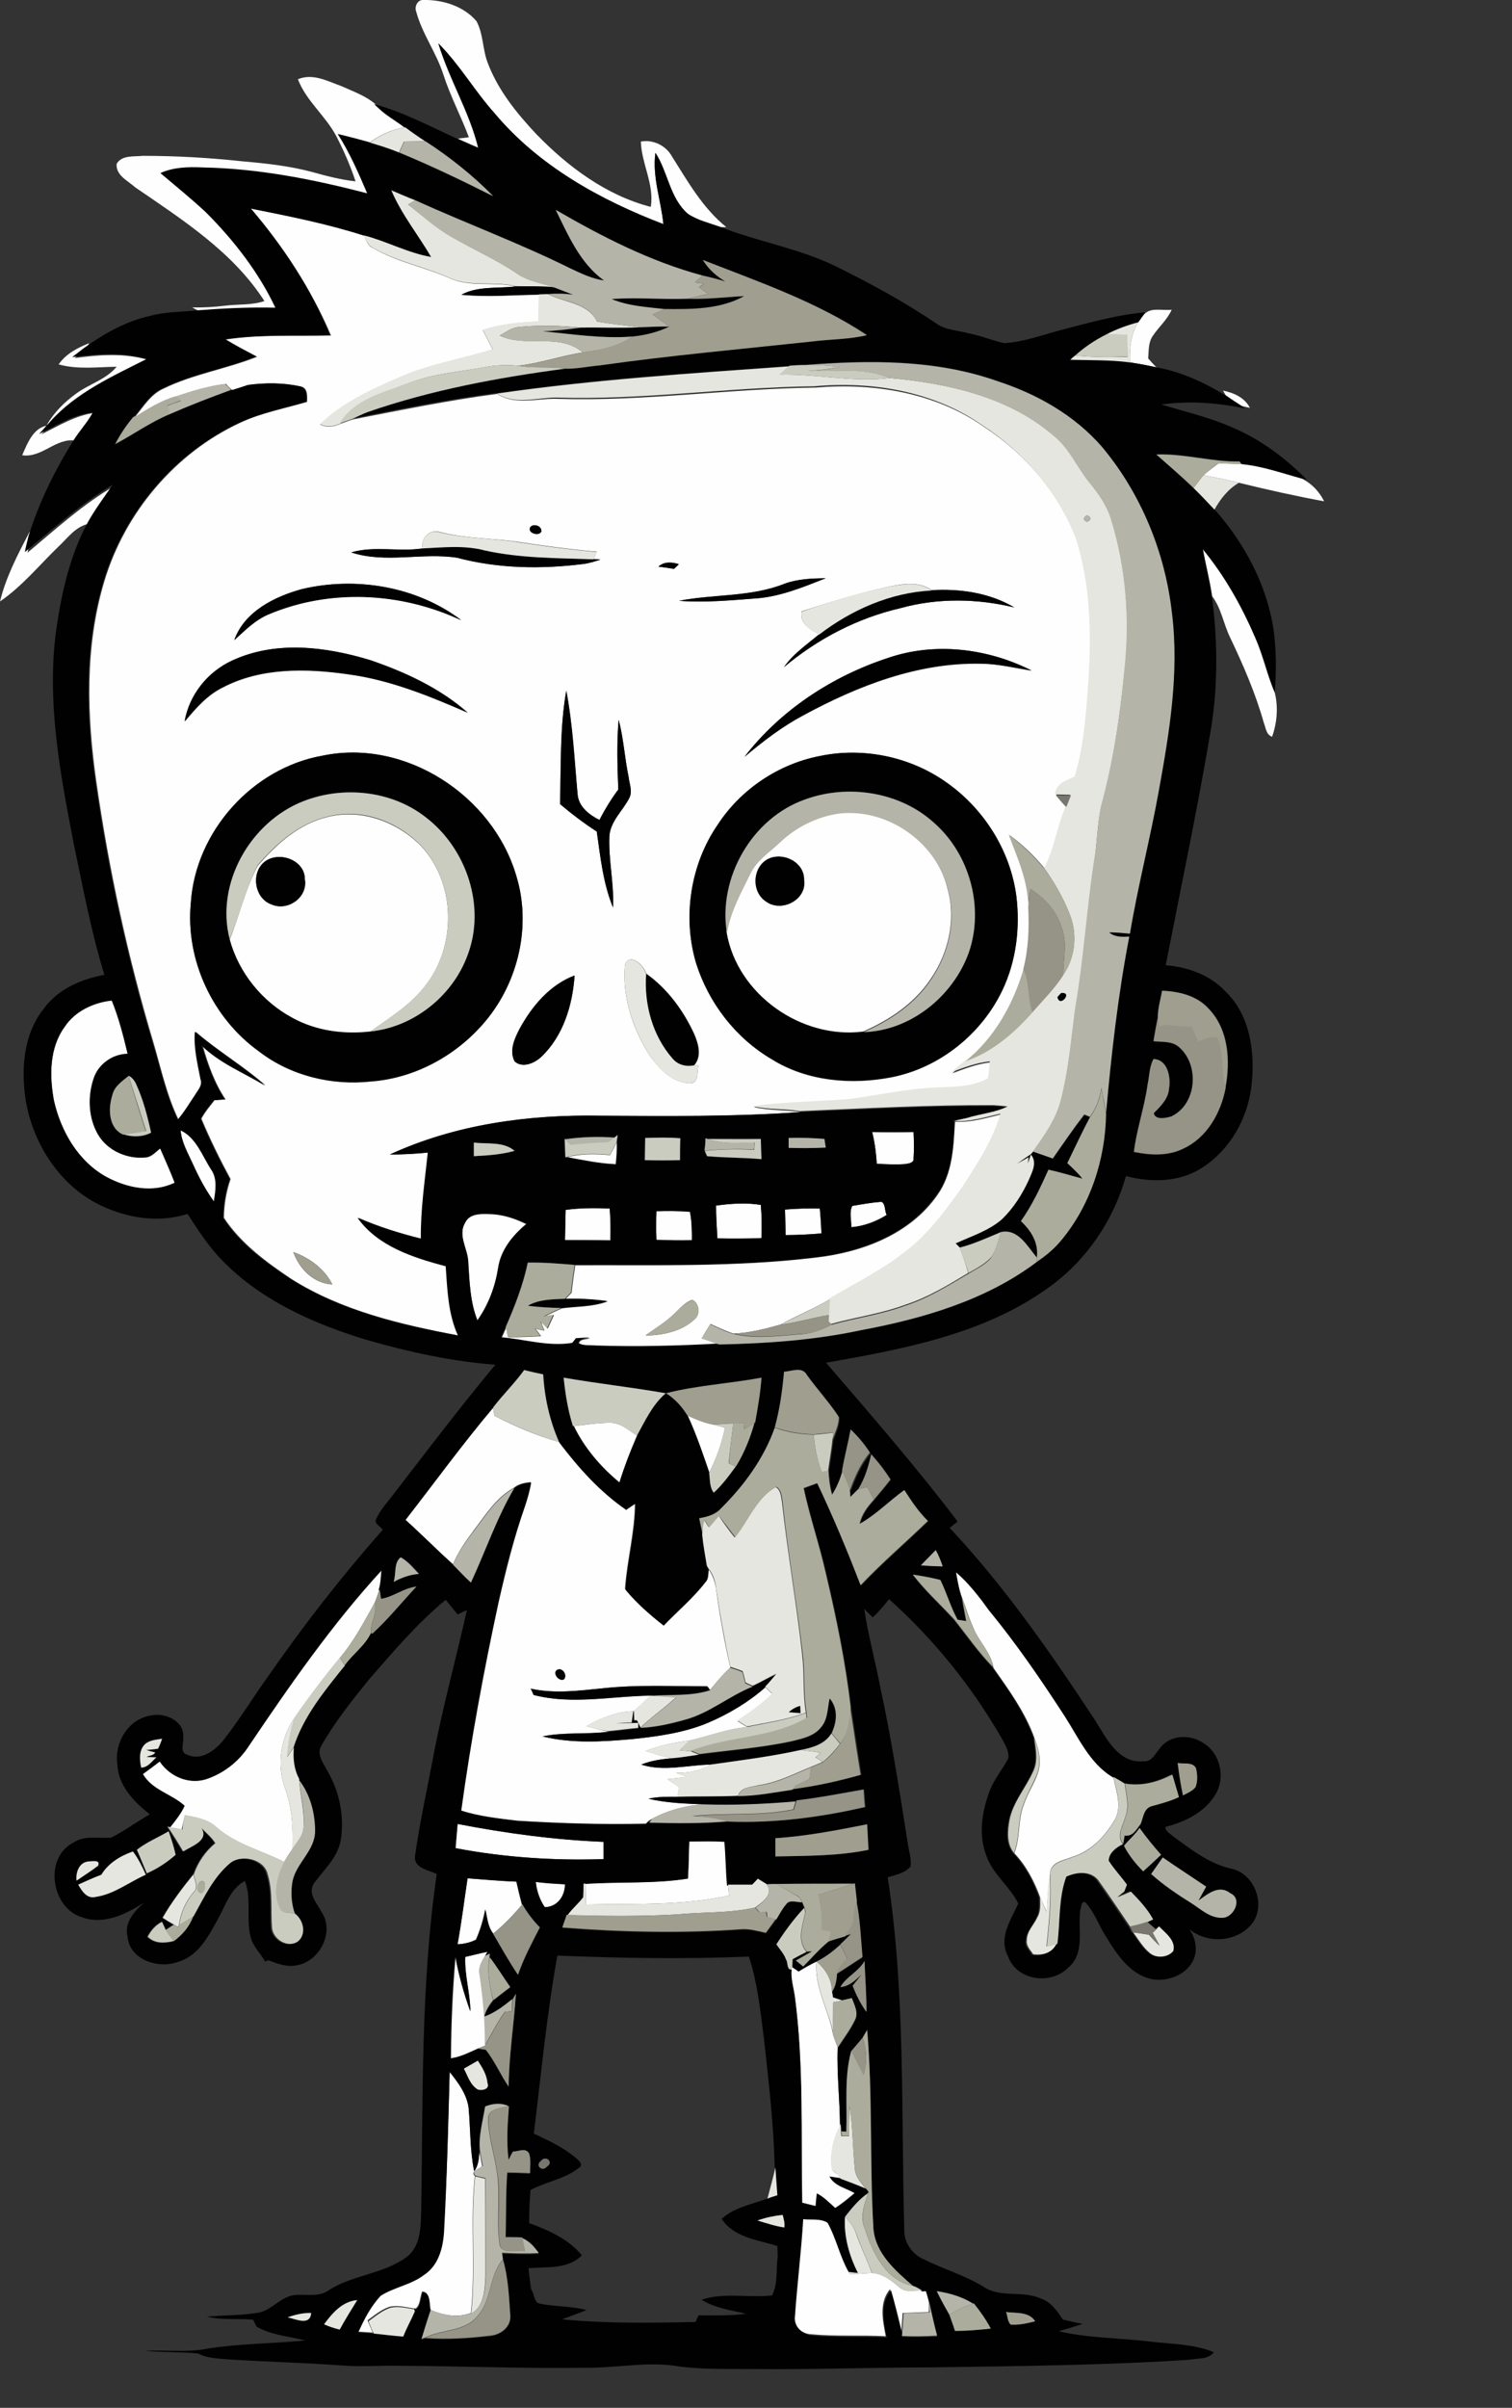 <?xml version="1.0" encoding="utf-8"?>
<!-- Generator: Adobe Illustrator 19.2.0, SVG Export Plug-In . SVG Version: 6.00 Build 0)  -->
<svg version="1.1" id="Layer_1" xmlns="http://www.w3.org/2000/svg" xmlns:xlink="http://www.w3.org/1999/xlink" x="0px" y="0px"
	 viewBox="0 0 456.3 726.2" style="enable-background:new 0 0 456.3 726.2;" xml:space="preserve">
<rect x="0" y="0" width="456.3" height="726.2" fill="#333333" stroke="none"/>
<style type="text/css">
	.st0{fill:#FFFEFE;}
	.st1{fill:#010101;}
	.st2{fill:#E5E6DF;}
	.st3{fill:#B5B4A8;}
	.st4{fill:#9F9E8F;}
	.st5{fill:#CACCC0;}
	.st6{fill:#ACAC9C;}
	.st7{fill:#78766E;}
	.st8{fill:#969486;}
</style>
<g>
	<path class="st0" d="M125.6,3.5C125,2,126-0.2,127.9,0c5.8-0.1,12.1,1.9,15.9,6.4c2.1,3.9,1.8,8.5,3.4,12.6
		c3.1,8.2,8.7,15.1,14.6,21.4c9.6,9.9,21.1,18.5,34.6,22c1.1-6.8-2.8-13-3-19.7c3.7-0.7,7.6,1.2,9.4,4.5c4.8,7.6,9.3,15.6,16.4,21.3
		h-1.7c-3.3-1.2-6.9-2-9.9-4c-5.5-4.8-6-12.6-9.8-18.4c-1,7.2,1.7,14.3,2.4,21.5c-19.1-7.3-37.7-17.6-51-33.5
		c-6-6.7-10.5-14.6-16.9-21c3.3,10.9,9.4,20.8,12.7,31.7c-2-0.8-4-1.7-6-2.6l-0.8-0.4c0.8-0.1,2.5-0.3,3.3-0.4
		c-2.4-6.4-5.6-12.4-7.7-18.9C131.7,15.9,127.4,10.2,125.6,3.5z"/>
	<path class="st0" d="M89.9,23.9c4.5-1.9,9,0.6,13.2,2.1c4.2,1.9,8.7,3.4,11.8,7c2.2,2.1,4.9,3.6,7.3,5.4c-3.9,0.6-7.5,2.3-10.7,4.6
		c-2.9-0.9-5.9-1.6-8.9-2.3c3.6,5.7,6.3,11.8,8.9,17.9c-16.3-4.2-32.9-7.6-49.7-7.8c-4.3-0.2-8.7-0.1-12.7,1.7
		c4.6,3.9,9.3,7.7,13.7,11.8c8.5,8.4,15.9,18,21,28.8c-7.9-0.2-15.8,0.2-23.6,0.8c-0.6-0.3-1.7-0.9-2.2-1.2c3.3,0.1,6.6-0.1,9.9-0.5
		c4-0.5,8.1-0.1,11.9-1.4c-9.5-14.8-24.7-24.5-39-34.3c-2.2-2-5.9-3.6-5.6-7.1c1.6-2.7,5.2-2.1,7.9-2.4c10.2,0,20.4,0.6,30.5,1.7
		c7,0.6,14,1.4,20.7,3.2c4.3,1.2,8.5,2.3,13,2.8c-1.6-4.8-3.6-9.4-5.9-13.8C98.1,34.8,92.4,30.4,89.9,23.9z"/>
	<g>
		<path class="st0" d="M75.7,62.9c11.5,2.3,23.1,4.6,34.3,8.2c0.5,1.4,1,3.1,2.6,3.7c7.1,4.2,15.3,5.7,22.9,9c6.3,3,13.5,1,20.1,2.6
			c-5.4,0.6-11.3-0.2-16.2,2.5c7.8,0.8,15.6,0.1,23.3,0c-0.1,2.7-0.1,5.4-0.1,8.1c-5.7,0.3-11.5,0.7-16.9,2.6c1,1.9,2,3.9,3,5.8
			c-9.5,3-19.6,4.5-28.7,8.7c-8.3,3.6-16.8,7.6-23.4,13.9c2,1.1,4.2,0.7,6.2-0.2c1.2-0.4,2.4-0.9,3.7-1.3c14.5-2.8,29-5.8,43.6-7.7
			l0.1,0.1c5.5,3.5,12.2,1.1,18.3,1.4c25.9,0.8,51.7-3.1,77.6-3.4c17.5-1.5,36.2,1.5,50.8,11.8c12.5,8.1,22.6,20,28.1,33.9
			c5.7,18,4.6,37.2,2.8,55.8c-0.6,5.5-1.5,10.9-3.1,16.2c-2.5,1.2-5.8,2-5.9,5.4c1,1.2,2.1,2.4,3.2,3.6c-2.6,6.1-3.4,12.8-6.5,18.6
			c-3.2-3.9-6.8-7.4-10.8-10.3c2.6,7,5.9,14.1,5.9,21.8c0.3,6.3,0.1,12.6-1.5,18.7c-3.1,10.7-8.7,20.9-17.6,27.9
			c-1.4,1.1-2.8,2.2-4.1,3.4c3.8-1.4,7.6-2.9,11.7-3.3c-0.2,1.7-0.2,3.5-0.6,5.1c-4.9,2.8-10.8,2.5-16.2,2.8
			c-8.5,0.4-16.8,2.3-25.2,3.4c-9.8,0.9-19.8,0.8-29.6,2.2c4.7,1.1,9.5,0.8,14.2,1.5c-20.1,1.4-40.3,1.2-60.4,1.1
			c-21.6-0.4-43.7,2.6-63.4,11.7c3.8,0,7.7-0.2,11.5-0.6c-0.9,8.7-2.2,17.3-2.1,26c-6.5-1.6-12.9-3.6-19.1-6.3
			c6.2,8.6,16.9,12,26.6,14.6c0.5,7.1,0.7,14.4,3.7,20.9c-17.5-3.3-35.4-7.5-50.6-17.1c-7.6-5.1-15.2-10.7-20.3-18.4
			c0-3.9,0.7-7.9,2-11.7c-3.2-5.9-6.2-12-8.8-18.2c1.1-2.1,2.6-3.8,4-5.6c0.8,0,2.5-0.2,3.3-0.2c-3.3-4.9-5.3-10.5-6.9-16.2
			c5.4,5.3,12.6,8.1,19,12c-6.7-5.9-14.4-10.4-21.1-16.2c-0.4,4.9,0.8,9.6,1.7,14.3c0.8,1.9-0.8,3.4-1.7,4.8
			c-1.7,2.5-3.3,5.1-5.2,7.4c-3.6-7.4-5.3-15.5-7.6-23.3c-7.7-25.7-13.4-52-17.2-78.5c-2.9-20.1-3.5-41,2.4-60.6
			c6.2-20.7,21.4-38.7,41-47.8c6.4-3,13.5-4.3,20.2-6.3c0-1.6,0.3-4-1.7-4.6c-5.2-1.2-10.6-1.2-15.9-0.5c-1.7,0.5-3.3,1-5,1.6
			l-0.1-0.1c-0.5-0.4-1.4-1.3-1.8-1.8c-5.1,0.6-10.1,2.2-15,3.8c-4.1,1.2-7.8,3.4-11.5,5.7c-0.3,0.1-0.8,0.4-1,0.5
			c2.6-3.1,4.8-6.9,8.7-8.6c9-4.4,19-5.9,28.2-9.6c-3.2-1.7-6.3-3.3-9.4-5.2c10.5-1.6,21.1-1,31.7-1.2
			C93.9,87.1,85.5,74.4,75.7,62.9z M160.2,158.8c-1.5,1.7,2.6,3.2,3.2,1.4C163.4,158.7,161.3,157.9,160.2,158.8z M127.6,165.4
			c-7.2,1.1-14.6-0.9-21.6,1.2c10.3,3.4,21.3,0,31.9,1.6c12.4,3.3,25.4,3.5,38.1,1.9c1.8-0.2,3.5-0.8,5.2-1.3
			c-0.5,0-1.6-0.1-2.1-0.2c0.3-0.6,0.8-1.7,1-2.2c-7.8-0.7-15.5-1.7-23.2-2.9c-8-1.2-16.1-1-24-3
			C129.8,159.4,126.8,162.3,127.6,165.4z M198.7,170.9c1.5,0.2,3.1,0.4,4.6,0.6c0.5-0.4,1-0.9,1.5-1.4
			C202.8,169.5,200.5,169.3,198.7,170.9z M236.9,176c-10.2,4.1-21.4,3.1-32,5.2c7.6,0.6,15.3-0.2,23-0.7c7.5-0.5,14.4-3.4,21.3-6.1
			C245.1,174.5,240.9,174.6,236.9,176z M91,177.7c-8.3,2.3-17.2,6.8-20.3,15.3c3.2-2.9,6.3-6.1,10.4-7.8c18.5-7.8,40-6.7,58.1,1.8
			C125.7,176.8,107.3,173.8,91,177.7z M268,177c-8.8,1.9-17.5,4.6-26.1,7.4c-0.6,3.6,2.5,5.5,5.3,6.9c-3.7,3.1-7.9,5.9-10.6,9.9
			c10.2-8.5,22.2-14.8,35.2-17.8c11.2-3.1,23.1-2.9,34.3-0.2c-7.5-4.4-16.4-5.7-24.9-5.2C277.3,175.2,272.4,176.1,268,177z
			 M69.9,199.3c-7.3,3.4-12.8,10.3-14.1,18.3c3.3-3.9,6.7-7.9,11.4-10.2c11.6-6.1,25.3-5.8,37.9-4c12.7,1.7,24.5,6.5,36.1,11.6
			c-8.4-7.4-18.8-12.2-29.3-15.8C98.3,195,83.1,193.1,69.9,199.3z M267.8,198.5c-16.7,5.5-32.3,15.7-43.1,29.8
			c5.5-4.7,11.3-9.1,17.7-12.5c16.4-8.9,34.6-16,53.6-15.6c5.2,0,10.2,1.3,15.3,2.1C298.1,195.5,282,193.5,267.8,198.5z
			 M170.9,208.3c-2,11.3-1.6,22.8-1.9,34.2c3.6,2.9,7.3,5.8,11.1,8.3c1.1,7.7,1.9,15.6,4.9,22.9c0.4-7.2-1.4-14.3-1.1-21.5
			c0.3-4.6,4.2-7.8,6.1-11.7c0.9-2-0.1-4.2-0.3-6.2c-1.2-5.7-1.5-11.6-3-17.2c-0.6,7-0.4,14-0.1,21c-2.2,2.9-4.1,6-5.7,9.2
			c-3.1-1.6-6.3-4-6.6-7.8C173.4,229,172.9,218.6,170.9,208.3z M97.4,227.9c-21.2,3.7-38.4,22.9-39.8,44.4
			c-1.7,17.2,6.6,34.8,20.5,44.8c9.6,7.4,22,10.4,33.9,9.1c13.4-1,26-8,34.6-18.3c9.9-11.9,13.8-28.8,9.2-43.7
			C148.8,240,122.4,222.7,97.4,227.9z M247.5,228c-12.5,2.4-24,10.1-30.9,20.8c-8.2,11.9-10.7,27.6-6.6,41.5
			c3.8,12.1,12,22.8,22.9,29.2c10.7,6.7,24.1,7.8,36.3,5.4c14.4-2.9,27-13,33.3-26.2c4.2-8.8,5.4-18.9,4.2-28.5
			c-1.8-13.8-9.9-26.4-21.3-34.3C274.5,228.2,260.5,225.3,247.5,228z M188.6,290.9c-0.9,9.6,2.3,19.3,7.4,27.3c2.8,4,6.7,8.3,12,8.5
			c3,0.2,2.3-3.5,2.8-5.5l-1.3,0.1c2.4-2.7,1.3-6.5,0-9.5c-3.3-7.1-8.1-13.6-14.4-18.1C194.3,291.3,190.3,287.1,188.6,290.9z
			 M156.8,310.3c-1.5,2.9-3.2,6.6-1.5,9.8c2.4,2.2,6.1,0.5,8.1-1.4c6.6-6.3,9.4-15.6,10-24.5C165.9,297,160.5,303.4,156.8,310.3z
			 M88.5,377.6c1.8,5.1,6.2,9.5,11.8,9.8C98,382.7,93.3,379.3,88.5,377.6z"/>
	</g>
	<path class="st0" d="M344.9,95.3c1.9-2.9,5.8-1.5,8.7-1.9c-1.3,3-3.9,5.2-5.7,7.9c-1.4,2-1.2,4.5-1.4,6.8c0.8,0.9,1.6,1.8,2.5,2.7
		c-2.6-0.6-5.3-1.1-8-1.5c-0.1-4.2,0.2-8.5,2.5-12.1C344,96.6,344.4,95.9,344.9,95.3z"/>
	<path class="st0" d="M17.7,109.9c2.2-3.2,5.7-5,9.2-6.4l-0.9,1.8c-1.1,0.9-2.3,1.8-3.5,2.7c7.4-1,15.1-1.6,22.4,0.6
		c-10.3,5.1-21.2,10.1-29,18.8l-1.8,0.8c2.2-3.8,5.4-7,8.9-9.5c3.9-2.9,9-4.2,12.2-8.1C29.4,110.7,23.4,111.5,17.7,109.9z"/>
	<path class="st0" d="M369.1,117.8c3.3,0.7,6.5,2.1,8.1,5.2c-0.6-0.1-1.9-0.4-2.5-0.6c-1.6-1-3.2-2.1-4.8-3.2L369.1,117.8z"/>
	<path class="st0" d="M12.5,131c5.2-2.6,10.4-5.8,16.2-6.5c-1.6,3-4,5.5-5.8,8.4c-6-1-10.2,5.3-16.2,4.4c1.6-3.7,3.5-8.7,8.1-9
		C14.1,129.2,13.3,130.1,12.5,131z"/>
	<path class="st0" d="M363.2,143.3c1.5-1.3,3-2.4,4.6-3.6c2.3,0.1,4.6,0.2,6.9,0.3c6.3,0.6,12.3,2.7,18.3,4.4
		c2.9,1.5,5.2,3.9,6.6,6.8c-8.6-1.6-17.2-3.5-25.7-5.6C370.3,144.7,366.8,144,363.2,143.3z"/>
	<path class="st0" d="M8.3,166.7c8.5-7.1,16.8-14.7,26.5-20.3c-2.6,3.8-5.4,7.4-7.6,11.5c-4.2,0.6-6.7,4.3-9.6,7
		c-5.8,5.6-10.9,11.9-17.6,16.5c1.8-7.4,5.4-14.3,9-21.1c0.1,0.4,0.3,1.2,0.3,1.6C9,163.4,8.6,165.1,8.3,166.7z"/>
	<path class="st0" d="M363,165.7c6.6,8,11.7,17.1,15.8,26.6c2.4,5.4,3.6,11.2,5.9,16.6c1.1,4.3,0.7,9.1-0.8,13.3
		c-1.8-0.6-1.9-2.7-2.5-4.2c-2.5-8.9-6.2-17.4-10.2-25.8c-2-4.1-2.6-8.7-5.4-12.4C365.1,175,363.9,170.4,363,165.7z"/>
	<g>
		<path class="st0" d="M98.9,246.4c10.1-2.6,21.1,1.5,28.2,8.8c10.6,11.3,10.7,30.3,1.1,42.3c-4.4,5.7-10.7,9.5-16.5,13.7
			c-8,0.9-16.3-0.2-23.4-4.1c-9.2-4.9-16.2-13.6-19-23.7c3-7.4,4.7-15.3,8.5-22.3C83.5,254.5,90.3,248.4,98.9,246.4z M81,259.2
			c-5.5,2.6-4.7,11.6,1,13.6c4.9,2.1,11-2.2,10-7.6C92.1,259.9,85.4,257.1,81,259.2z"/>
	</g>
	<g>
		<path class="st0" d="M235.5,253.7c4.8-4.5,11-7.5,17.4-8.5c14.7-1.8,29.8,8.6,33.1,23c2.6,9.2,0.2,19.3-5.1,27
			c-4.9,7.4-12.4,12.4-20.4,15.9c-18.7,2.4-38-11.2-41.3-29.9c1-6.4,4.3-12,7-17.8C228.2,259.3,232.3,256.8,235.5,253.7z
			 M232.4,258.8c-5.3,2.1-5.8,10.1-1.1,13.2c4.7,3.3,12.3-0.7,11.4-6.6C242.8,260.3,236.7,257.2,232.4,258.8z"/>
	</g>
	<path class="st0" d="M19.5,309.7c3.1-4.8,8.7-7.4,14.3-7.9c2.1,5.2,3.5,10.7,4.8,16.1c-4.5,0.1-8.7,3-10.2,7.3
		c-1.9,5.5-1.7,12,1.3,17.1c2.9,4.9,8.9,7.4,14.4,6.8c1.8-0.2,2.9-1.7,4.3-2.7c1.5,3.5,3,6.9,4.4,10.4c-6.6,3.2-14.3,1.6-20.5-1.7
		c-8.6-4.6-13.9-13.8-16-23.2C14.9,324.4,14.9,316,19.5,309.7z"/>
	<g>
		<path class="st0" d="M288.2,338.3c4.8,0.3,9.3-1.1,13.9-2.2c-2.3,8.2-7.2,15.4-11.8,22.5c-5,7.1-10.3,14.3-17.5,19.5
			c-6.9,5.4-14.9,9.2-22.3,13.7c-4.8,2.9-10.1,5-15,7.7c-4.6,1.3-9.3,2.5-14.1,2.7c-2.4-0.7-4.7-1.9-7-2.9c-0.9,1.4-1.8,2.9-2.6,4.3
			c1.8,0.6,3.6,1.2,5.4,1.8c-12.4,0.7-24.8,0.9-37.2,0.6c-1.7-0.3-3.9,0.1-5.3-0.8c0.4-1.5,2.2-1.1,3.4-1.6c-1.4,0-2.8,0.1-4.1,0.2
			c-0.3,0.3-0.8,1-1.1,1.4c-7.2,1.1-14.3-1.2-21.5-1.7c0.5-1,0.9-2.1,1.4-3.1c0.1,0.7,0.4,2.2,0.6,2.9c3.3,0,6.6-0.1,9.9-0.3
			c-0.4-0.6-1.3-1.7-1.7-2.2c0.7,0.1,2,0.4,2.7,0.5c-0.3-0.7-0.8-2-1-2.7c0.5,0.5,1.5,1.6,2,2.1c0.5-1,1.4-3.1,1.9-4.1
			c-0.7,0.1-2.1,0.4-2.9,0.5c1.8-0.9,3.5-1.7,5.3-2.5c4.6-0.6,9.4-0.4,13.8-2.1c-4.2-0.6-8.5-0.9-12.7-0.7c0.4-0.5,1.3-1.4,1.8-1.9
			c0.3-2.8,0.7-5.6,1.1-8.3c24.2-0.1,48.5,0.6,72.6-2.3c14-1.6,28.5-7,36.8-19C287.5,353.9,287.8,345.8,288.2,338.3z M203.2,396.5
			c-2.5,2.4-5.6,4.2-8.4,6.3c5.2-0.1,10.9-1.2,14.8-4.9c1.8-1.5,1.5-4.9-0.7-5.9C206.6,392.8,205,394.9,203.2,396.5z"/>
	</g>
	<path class="st0" d="M54.5,340.9c4.7,2.2,6.5,7.6,9.1,11.7c2.1,2.9,1.4,6.5,0.9,9.8c-2.5-3.5-4.6-7.4-6.4-11.4
		C56.7,347.7,54.8,344.5,54.5,340.9z"/>
	<path class="st0" d="M263.2,341.4c4.2,0.1,8.4,0.1,12.5,0c0.1,2.6,0.2,5.2,0,7.9c0.2,1.5-1.7,1.6-2.7,1.8c-2.8,0.2-5.6,0.1-8.4-0.1
		C264.4,347.8,264,344.6,263.2,341.4z"/>
	<path class="st0" d="M184.1,348.4c0.7-1.3,1.4-2.6,2-3.9c0.1,2.2-0.1,4.4-0.3,6.6c-4.9-0.2-9.7-1.2-14.5-2.1
		C175.5,347.9,179.8,348,184.1,348.4z"/>
	<path class="st0" d="M257.2,363.7c2.9-0.5,5.8-1,8.8-1.2c1.3,0.6,0.9,2.8,1.6,4c-3.3,2-6.9,3.4-10.7,3.7
		C257,368.1,256.2,365.6,257.2,363.7z"/>
	<path class="st0" d="M216.1,363.6c4.5-0.6,9-1,13.5-0.2c0.3,3.3,0.3,6.6,0.2,10c-4.4,0.2-8.9,0.2-13.3,0.1
		C216.3,370.2,216.1,366.9,216.1,363.6z"/>
	<path class="st0" d="M170.7,364.9c4.4-0.6,8.9-0.6,13.3-0.4c0.2,3.2,0.3,6.4,0.2,9.6c-4.6,0-9.1,0-13.7-0.1
		C170.6,370.9,170.6,367.9,170.7,364.9z"/>
	<path class="st0" d="M236.9,364.8c3.5-0.3,7-0.4,10.5-0.3c0.2,2.5,0.4,5,0.5,7.5c-3.6,0.3-7.2,0.5-10.8,0.5
		C237,369.9,237,367.3,236.9,364.8z"/>
	<path class="st0" d="M198.1,365.3c3.3-0.1,6.7-0.1,10.1,0.1c0.6,2.8,0.6,5.7,0.6,8.6c-3.6,0.1-7.1,0-10.7-0.1
		C198,371.1,198,368.2,198.1,365.3z"/>
	<path class="st0" d="M140.4,368.7c1.4-2.8,4.9-2.6,7.5-2.5c3.8,0.1,7.5,1.3,10.9,3c-4.1,3.4-7.7,7.8-8.5,13.2
		c-0.9,5.7-2.9,11.2-6.3,15.9c-2.2-5.8-2.3-12-2.8-18C141,376.3,138.1,372.4,140.4,368.7z"/>
	<g>
		<path class="st0" d="M122.3,458.4c8.8-11.3,17.3-23,26.5-33.9c0.1,0.6,0.3,1.9,0.4,2.5c6.3,3.2,12.7,6,19.5,7.9
			c5.7,7.6,12.2,14.8,20.1,20.2c0.9-0.6,1.8-1.3,2.8-1.9c0,8.8-2.4,17.3-3,26c3.3,4.1,7.4,7.6,11.5,10.8c4.1-4.4,8.9-8.3,12.6-13.1
			c1-1,0.9-2.5,1-3.8c1.3,1.8,2.1,3.9,2.4,6.1c1.1,7.9,2.5,15.9,4.3,23.7c-2.2,2.1-4.2,4.4-6.1,6.8c-0.2-0.3-0.6-0.9-0.8-1.1
			c-10.6,0-21.1-0.6-31.6,0.6c-7.2,0.7-14.4,1.7-21.6,0.1c0.2,0.5,0.6,1.5,0.9,1.9c11.5,3,23.4,0.4,35.1,0.2
			c-1.6,1.6-3.2,3.1-4.9,4.5l-0.2,0.2c-5.1,0.1-9.9,2.1-14.3,4.5c2.2,0.6,4.5,1.2,6.7,1.7c-6.6,0.8-13.3,0-19.8,1.4
			c8.9,2.2,18.1,1.6,27.1,0.8c7.7-0.8,15.6-1.9,22.8-4.9c6.3-2.7,12.2-6.2,17.3-10.7c0.5,0.5,1.6,1.5,2.1,2
			c-3.1,3.2-6.8,5.6-10.5,8.2c1,0.6,1.9,1.2,2.9,1.8c-5.9,0.5-11.5,2.7-17.2,4c-4.6,0.6-9.2,1.5-13.5,3.2c2.6,0.8,5.2,1.6,7.8,2.2
			c-3.1,0.3-6.1,0.7-9,1.9c6.7,2.2,13.9,0.1,20.9,0c-3.2,1.8-6.7,2.6-10.4,2.5c1,0.4,2.1,0.8,3.1,1.3c-1.9,0.2-3.9,0.4-5.8,0.6
			c1.2,0.8,2.4,1.5,3.5,2.4c-0.1,0.7-0.3,2.2-0.4,2.9c-3,0-6-0.1-8.9,0.6c5.5,1.3,11.2,1.4,16.8,1.7c-5.3,0.3-10.6,1.7-15.3,4.2
			c-0.9,0.4-1.6,0.9-2.2,1.6c-13,0.3-26-0.1-38.9-0.9c-5.7-0.7-11.5-1.3-17-3.1c2.9-21.1,6.8-42.1,11.3-63
			c2.3-9.6,4.7-19.3,7.9-28.7c0.8-2.4,1.6-4.8,1.9-7.3c-1.8,0.2-3.6,0.5-5,1.7c-5.3,2.9-8.5,8.1-12,12.7c-2.5,3.3-4.8,6.6-6.4,10.4
			C131.9,467.5,127.2,462.8,122.3,458.4z M168,503.7c-1.4,1.2,1,3.7,2.3,2.7C171.3,505,169.6,502.7,168,503.7z"/>
	</g>
	<path class="st0" d="M207.5,426.9c2.3,1.1,4.7,2.1,7.2,2.6c1.4,0.4,2.7,0.7,4.1,1.1c-1,4.7-2.6,9.3-4.8,13.6
		C212.1,438.4,210.1,432.5,207.5,426.9z"/>
	<path class="st0" d="M173.2,430.1c3.6-0.4,7.2-1,10.8-1c3.3-0.1,5.7,2.3,8.3,3.9c-2,4.6-3.9,9.3-5.3,14.1
		C181.3,442.4,176.4,436.7,173.2,430.1z"/>
	<path class="st0" d="M74.8,527c12.6-18.6,25.4-37.1,40.6-53.6c-0.2,2-0.2,3.9-0.8,5.8c-0.5,1.4-0.9,2.8-1.5,4.2
		c-3.2,5.7-6.3,11.6-10.5,16.6c-4.8,5.8-9.4,11.9-13.7,18.1c-4.3,6.1-5.4,14.2-2.9,21.2c2.2,5.9,2.5,12.2,2.3,18.4
		c-0.9,1.2-1.8,2.5-2.5,3.9c-6.8-3.5-14.6-5.3-20.5-10.5c-2.6-2.4-6.1-3-9.5-3.6c-0.3,1.4-0.7,2.9-1,4.3c-1.2-0.2-2.3-0.4-3.5-0.6
		c1.6-2,3.3-4.1,4.4-6.5c-3.9-3.6-9.9-4.6-12.6-9.6c1.7-1.2,3.4-2.5,5.1-3.8c2.9,4.4,8.5,6.9,13.8,5.4C67.2,535,71.8,531.5,74.8,527
		z"/>
	<path class="st0" d="M288.5,474.2c3.9,3.3,6.9,7.5,10.2,11.4c8.4,10.2,15.9,21,23,32.1c4.2,6.5,7.5,14.1,14.3,18.3
		c0.8,4.2,2.7,8.8,0.4,12.9c-2.9,4.9-7.1,9.4-12.7,11.1c-2.6,1.1-6.6,1.5-6.8,5c-0.6,3.8-0.8,7.8-1,11.7c-0.7-1.5-1.3-3-2-4.5
		c-1.8-4.9-4.2-9.5-7.8-13.3c1.9-4.7,1-10,2.9-14.7c1.1-3.3,3.1-6.2,4.2-9.4c1.2-3.5,0.3-7.3-1-10.6c-2.8-7.8-7.7-14.5-12.4-21.2
		v-0.1c-0.8-4.6-4.4-7.8-6.1-12c-1.3-2.9-2.2-5.9-3.3-8.9C289.4,479.4,289,476.8,288.5,474.2z"/>
	<path class="st0" d="M138.1,550.1c14.5,2.8,29.3,4.8,44,5.4c0,1.7,0,3.4,0,5.2c-14.9,0.5-30-0.5-44.7-3.3
		C137.6,555,137.8,552.5,138.1,550.1z"/>
	<path class="st0" d="M208,555.4c3.6,0,7.3-0.1,10.9-0.2c0.3,4.4,0.3,8.8,0.8,13.2c0.1,1.1,0.2,2.2,0.3,3.3
		c-14.2,3.1-28.8,2.4-43.2,2.7c0-2.1-0.1-4.2-0.1-6.3c10.3-0.7,20.7,0.1,30.9-1.6C207.9,562.8,207.9,559.1,208,555.4z"/>
	<path class="st0" d="M141.1,566.5c4.9,0.3,9.8,0.8,14.7,1c0.5,2.3,1.1,4.7,1.7,7c-2.6,3.1-5.5,6.1-8.7,8.7
		c-1.7-2.1-1.8-4.8-2.4-7.3c-0.6,3.1-1.5,6.2-2.8,9.1c-1.7,0.9-3.6,1.3-5.6,1.4C139.3,579.8,140.1,573.1,141.1,566.5z"/>
	<g>
		<path class="st0" d="M161.7,567.6c2.9,0.4,5.8,0.6,8.8,0.7c0,3.5-2.3,6.8-6.1,6.9C162.9,572.9,162,570.3,161.7,567.6z"/>
	</g>
	<path class="st0" d="M140.4,590.2c2.3-0.5,4.5-1.1,6.8-1.7c-0.2,0.4-0.6,1.1-0.8,1.4c-1,1.7-2.1,3.5-1.6,5.6
		c1,7.1,1.8,14.3,1.7,21.5c-0.6,0.2-1.7,0.7-2.3,0.9c-2.6,1.1-5.2,2.5-8.1,2.9c0.1-10.2,0.5-20.5,1.4-30.7c1,5.6,2.5,11.1,4.5,16.5
		C141.9,601.1,140.1,595.7,140.4,590.2z"/>
	<path class="st0" d="M241,594.6c1.8-1.1,3.5-2.1,5.4-3c-0.7,7.8,3.7,14.5,5,22c0.4,1.3,0.9,2.6,1.4,3.9c-0.3,7.9,0.7,15.9,0.7,23.8
		c-2.2,4-3,8.5-2.4,13.1c0.4,0.4,1.3,1.2,1.8,1.5c0.2,0.3,0.5,0.8,0.7,1c-0.8-0.1-2.5-0.4-3.3-0.5c1.5,2.8,5,3.4,7.6,5
		c-1.9,1.6-3.8,3.2-5.9,4.5c-1.7-1.6-3.4-3.3-5.5-4.4c-0.2,1.3-0.3,2.5-0.4,3.8c-1.4-0.3-2.7-0.7-4.1-1c-0.4-20.7,0.6-41.5-2.2-62.1
		c-0.3-2.8-1.3-5.5-1-8.3l0.3-0.6C239.7,593.7,240.4,594.2,241,594.6z"/>
	<path class="st0" d="M135.7,624.9c2.5,3.1,5,6.5,5.7,10.5c0.6,6.4,0.4,13,1.7,19.3c1.3-1.7,1.4-3.8,1.6-5.8c0.3,1.5,0.5,3,0.8,4.4
		c-0.8,0.9-3.7,1.5-2.2,3c-1.5,13.7,0.3,27.6-1.2,41.3c-4.1,1.5-8.4,0.7-12.3-1c-0.5-1.7,0.2-5.4-2.4-5.5c-0.7,1.6-0.5,3.9-1.9,5.1
		h-0.8c-2.3-0.4-4.7-1-7.1-0.5c-2.5,0.8-4.6,2.6-6.7,4.1c0.5,1.2,1.1,2.5,1.6,3.7c-1.6-0.1-3.1-0.2-4.6-0.3
		c1.8-3.9,3.8-7.9,6.8-11.1c4.1-2.6,9.2-3.3,13.1-6.3c4.3-2.8,5.7-8.1,6-12.9C134.9,657.2,135.3,641,135.7,624.9z"/>
	<path class="st0" d="M242.2,669c2.4,0.3,5.2-0.3,7.4,1.1c2.7,4.8,3.8,10.3,6.5,15.1l0.4,0.7c2.2-0.1,4.4-0.3,6.6-0.4
		c3.3,0.2,5.9,2.3,8.3,4.3c1.8,1.8,4.6,0.9,6.8,0.9l1.1-0.1c0.4,1.1,0.7,2.2,1,3.4c0,0.8,0,2.5,0,3.3c-2.6,0.1-5.3,0.2-7.9,0.3
		c-0.1,2-0.3,4-0.4,5.9c-1.2-4.4-2.2-8.8-3.4-13.1c-3.4,4-2.2,9.5-1.3,14.2c-7.5-0.4-15,0.1-22.5-0.6c-3-0.1-5.7-2.7-5.2-5.8
		C240.5,688.5,241.6,678.8,242.2,669z"/>
</g>
<g>
	<g>
		<path class="st1" d="M132.3,13.1c6.4,6.4,10.9,14.3,16.9,21c13.3,15.9,31.9,26.2,51,33.5c-0.7-7.1-3.4-14.2-2.4-21.5
			c3.8,5.8,4.3,13.7,9.8,18.4c3,2,6.6,2.8,9.9,4c11.3,4.4,23.5,6.4,34.5,11.7c10.5,5.2,20.9,10.8,30.6,17.4c2.8,2,6.4,2,9.6,2.9
			c3.7,0.7,7.2,2.2,10.9,3c6.2-0.4,12.1-2.7,18-4.2c8.1-2.1,16.2-4.4,24.5-5.1l-0.7,1c-0.5,0.7-0.9,1.3-1.4,2
			c-3.4,0.8-6.7,2-9.7,3.7c-3.4,1.7-6.5,3.8-9.3,6.3c-0.5,0.4-1,0.9-1.5,1.3c6,0.2,12,0,18,0.8c2.7,0.4,5.3,0.9,8,1.5
			c7.5,1.3,14.5,4.6,20.9,8.5c1.6,1.1,3.2,2.2,4.8,3.2l1.1,0.7c-8.3-1.7-16.8-2.4-25.3-1.2c7.2,2.2,14.7,3.9,21.6,7
			c8.4,3.6,15.9,9.2,22.3,15.7l-1.5-0.4c-6.1-1.6-12-3.8-18.3-4.4c-0.1-0.2-0.4-0.6-0.6-0.8c-8.4,0.1-16.7-2.5-25.1-2.1
			c3.8,3.4,7.6,6.6,11.3,10.1c2.1,2.1,4.2,4.3,6.3,6.5c9,10.1,15.7,22.6,17.8,36c0.9,6.4,0.9,12.8,0.4,19.2
			c-2.3-5.4-3.5-11.2-5.9-16.6c-4.1-9.5-9.2-18.6-15.8-26.6c0.8,4.7,2,9.3,2.7,14c1.8,13.5,1.9,27.2-0.3,40.6
			c-4,23.7-9,47.3-13.6,70.9c6.7,0.6,13.4,2.9,18.1,8c7.4,7.1,8.9,18.3,7.8,28.1c-1.1,10.4-6.9,20.4-16.1,25.7
			c-6.6,3.7-14.6,3.7-21.8,1.8c-3.8,13.5-12.1,25.7-23.6,33.8c-19.5,14-43.8,18.4-66.9,22.5c13.5,15.7,27.2,31.4,39.7,47.9
			c-0.6,0.5-1.8,1.4-2.4,1.9c16.6,17.7,30.5,37.7,43.8,57.9c3.4,5.4,7.1,13.2,14.6,12.5c2.6,0.3,3.7-2.4,5.1-4
			c3-4.1,9.3-4.2,13.2-1.4c5,3.1,6.6,10.4,3.5,15.4c-3.2,5.4-9.2,8.3-15.1,9.8c0,1.4,1.5,2,2.4,2.9c5.4,3.9,10.8,8.2,17.5,9.7
			c6.9,1.4,10.6,10.8,6.3,16.5c-4.5,5.7-13.5,6.3-19,1.7c1.7,2.4,2.5,5.5,1.6,8.4c-1.7,5.3-8.3,7.8-13.4,6.6
			c-6.2-1.6-10-7.3-13.2-12.5c-2.2-3.4-3.5-7.4-6.3-10.5c-1.4-0.7-1.2,1.5-1.6,2.3c-0.8,5.8,1.6,13.1-3.7,17.4
			c-5.3,5.3-15.5,3.8-18.1-3.5c-3-5.5,0.9-11,3.1-15.9c-2.6-5.3-7.8-8.9-9.7-14.6c-2.3-6.1-1.3-12.9,0.9-18.9
			c1.3-3.8,4-6.8,5.8-10.3c0.3-2.3-1.1-4.3-2.1-6.2c-9-15.6-20.5-29.8-33.9-41.8c-1.5,1.9-3.1,3.8-4.9,5.5c-0.6-0.6-2-1.9-2.6-2.6
			c1.2,8,3.4,15.9,4.9,23.9c3.4,15.6,5.8,31.4,8.3,47.1c0.3,2.2,1.1,4.5,0.8,6.7c-1.7,2.1-4.5,2.5-6.9,3.3c5.4,35,4,70.6,5,106
			c-0.2,4.1,2.4,7.8,6.1,9.3c5.8,2.9,12.1,4.7,17.7,8.1c5.1,3.6,11.8,1.1,17.3,3.6c3.2,1,5,3.8,6.8,6.4c2,0.4,3.9,0.9,5.9,1.3
			c-2.4,0.8-4.8,1.5-7.2,2.2c9,2.1,18.3,2,27.5,3.1c6.5,0.8,13.2,0.7,19.3,3.2c-1.6,2.3-4.9,1.8-7.4,2.3
			c-25.9,1.7-51.9,1.9-77.9,2.3c-18,0-36,0.7-54,0.5c-7.3-0.1-14.7,0.2-22.1-0.8c-9.3-1.6-18.6,0.5-28,0.4
			c-18.9,0.3-37.9-0.5-56.8-0.6c-5.7-0.1-11.4,0.4-17.1-0.1c-11.3-0.8-22.7-1.1-34.1-1.8c-3.1-0.3-6.3-0.3-9.1-1.8
			c-5.4-0.5-10.7-0.3-16.1-0.8c6.4-0.3,12.9,0.6,19.2-0.7c9.7-1.5,19.5-1.5,29.2-2.4c-4.9-1.3-10.2-1.6-14.7-4.2l-1-2.1
			c-4.7-0.4-9.4,0.2-14-0.9c5.3-0.5,10.8-0.3,16.1-1.3c3.8-1,6.3-4.7,10.3-5.2c3.6-0.4,7.5,0.8,10.6-1.6c7.2-4.5,16.3-4.8,23.2-9.8
			c4.3-3.1,4.4-9,4.5-13.9c0.6-33.9-0.2-68,4.7-101.7c-2.4-1.2-6.7-1.7-6.6-5.1c1.4-10.1,3.6-20,5.5-30c2.8-15,6.9-29.6,10.2-44.5
			c-0.9,0.4-1.9,0.9-2.8,1.3c-1.2-1.5-2.4-2.9-3.6-4.4c-8.6,7.1-15.9,15.7-23.2,24.1c-5.1,6.3-10.2,12.7-14.2,19.7
			c-1.8,2.7,0.5,5.4,1.7,7.8c3.7,6.3,5.2,13.9,4,21.1c-1,5.2-5.2,8.8-8.1,12.9c-1.9,3,1,6,2.3,8.5c4.1,6-0.5,14.9-7.3,16.1
			c-3,0.7-5.9-0.4-8.7-1.5c-0.3,0.1-0.7,0.3-1,0.4c-1.4-2.6-3.8-4.6-4.4-7.6c-1.4-5.5,0.4-11.4-1.7-16.7c-4.5,2.4-5.9,7.6-8.3,11.8
			c-2.8,5.1-5.9,10.9-11.9,12.6c-5.9,2.2-14.6-0.6-15.2-7.6c-1.1-4.3,2.1-7.7,5-10.3c-5.5,3.5-12.2,6.9-18.9,4.4
			c-9.2-2.9-11.4-18-2.4-22.5c3.4-2.3,7.6-1.1,11.4-1.5c4-2,7.7-4.8,11.6-7c-4.8-3.8-9.6-8.7-9.8-15.2c-0.9-6.5,3.4-13.6,10.1-14.6
			c4.2-1,10.3,1.6,9.8,6.7c0.2,1.6-1.2,4.5,1.2,5.1c4.1,2,8.3-1.2,10.8-4.2c4.9-6.2,9-13,13.6-19.4c10.7-15.4,22.2-30.2,34.6-44.2
			c-0.6-1.1-2.7-1.8-2-3.2c1.3-2.9,3.4-5.1,5.3-7.6c10.1-13.1,20.1-26.3,30.7-39c-13.3-1-26.4-3.9-39.2-7.6
			c-16.4-5-32.8-12.4-44.6-25.3c-3.5-3.9-6.3-8.3-9.1-12.6c-9.3,3-19.4,1.1-27.9-3.4c-11.3-6.2-18.7-18.1-20.9-30.6
			c-1.5-9.5-0.8-20.2,5.5-28c4.3-5.9,11.3-8.8,18.2-10.1c-4-13-6.5-26.5-9.3-39.8C18.1,233,14,211.3,17,189.7
			c1.6-11,4.1-22.1,9.4-32c2.2-4,5-7.7,7.6-11.5c-9.6,5.7-17.9,13.2-26.5,20.3c0.3-1.6,0.7-3.2,1.1-4.8c3.2-10.2,7.9-19.8,13.6-28.9
			c1.8-2.9,4.2-5.4,5.8-8.4c-5.9,0.6-11,3.9-16.2,6.5c0.8-0.9,1.6-1.8,2.4-2.7c0.3-0.3,0.8-0.8,1-1.1c7.8-8.7,18.7-13.6,29-18.8
			c-7.3-2.2-14.9-1.6-22.4-0.6c1.2-0.9,2.3-1.8,3.5-2.7c6-4.3,12.6-8.1,19.9-9.7c4.7-1.3,9.5-1.2,14.3-1.7c7.9-0.6,15.7-1,23.6-0.8
			C78,82,70.5,72.4,62.1,64c-4.4-4.1-9.1-7.9-13.7-11.8c4-1.8,8.4-1.9,12.7-1.7c16.9,0.3,33.5,3.6,49.7,7.8
			c-2.6-6.1-5.3-12.3-8.9-17.9c3,0.7,5.9,1.5,8.9,2.3c3,0.9,6,1.8,8.9,3c9.6,4,19,8.5,28.4,13.2c-6.2-6.2-13.1-11.8-20.5-16.6
			c-2.1-1.3-4.1-2.7-6-4.2c-2.4-1.8-5.1-3.3-7.3-5.4l-1.4-1.3c8.9,2.4,17,6.8,25.4,10.6c2,0.9,4,1.8,6,2.6
			C141.7,33.9,135.6,24,132.3,13.1z M118.1,57.4c3.1,7.3,8.1,13.4,12.1,20.2c-7.1-1.2-13.4-4.6-20.2-6.5
			c-11.2-3.6-22.7-5.9-34.3-8.2c9.8,11.5,18.2,24.2,23.9,38.2c-10.6,0.3-21.2-0.3-31.7,1.2c3,1.9,6.2,3.5,9.4,5.2
			c-9.3,3.7-19.2,5.2-28.2,9.6c-3.9,1.7-6,5.5-8.7,8.6L40,126c-2.1,2.5-3.9,5.2-5.4,8.1c5.5-2.9,10.6-6.6,16.4-9V125
			c6.1-2.7,12.4-5.1,18.7-7.4l0.1,0.1c1.7-0.5,3.3-1,5-1.6c5.3-0.7,10.7-0.7,15.9,0.5c2,0.6,1.8,3,1.7,4.6c-6.8,2-13.8,3.3-20.2,6.3
			c-19.7,9.1-34.8,27.1-41,47.8c-5.9,19.6-5.3,40.5-2.4,60.6c3.8,26.5,9.5,52.8,17.2,78.5c2.4,7.8,4.1,15.9,7.6,23.3
			c2-2.3,3.5-4.9,5.2-7.4c0.9-1.5,2.4-3,1.7-4.8c-0.9-4.7-2.1-9.5-1.7-14.3c6.8,5.8,14.5,10.3,21.1,16.2c-6.4-3.9-13.6-6.7-19-12
			c1.6,5.6,3.7,11.3,6.9,16.2c-0.8,0-2.5,0.2-3.3,0.2c-1.4,1.8-2.9,3.6-4,5.6c2.6,6.2,5.6,12.3,8.8,18.2c-1.3,3.7-1.9,7.7-2,11.7
			c5,7.8,12.7,13.4,20.3,18.4c15.3,9.7,33.1,13.8,50.6,17.1c-3-6.6-3.2-13.9-3.7-20.9c-9.8-2.6-20.5-6-26.6-14.6
			c6.2,2.7,12.6,4.7,19.1,6.3c-0.1-8.7,1.2-17.4,2.1-26c-3.8,0.4-7.6,0.6-11.5,0.6c19.7-9.1,41.8-12.1,63.4-11.7
			c20.1,0.1,40.3,0.4,60.4-1.1c19.5-0.8,39-1.9,58.5-1.8c1.5,0.1,2.9,0.2,4.3,0.4c-3.9,1.9-8.3,2.2-12.4,3.5
			c-1.4,0.3-2.8,0.6-4.1,0.9h0.4c-0.4,7.5-0.7,15.5-5.4,21.8c-8.3,12-22.8,17.4-36.8,19c-24.1,2.9-48.4,2.2-72.6,2.3
			c-4.7-0.4-9.4-0.7-14.1-0.7c-1.4,6.7-3.9,13.1-6.6,19.4c-0.5,1-0.9,2.1-1.4,3.1c7.1,0.6,14.3,2.9,21.5,1.7c0.3-0.4,0.8-1,1.1-1.4
			c1.4-0.1,2.8-0.2,4.1-0.2c-1.2,0.4-2.9,0.1-3.4,1.6c1.5,1,3.6,0.6,5.3,0.8c12.4,0.4,24.8,0.1,37.2-0.6c14.3-0.3,28.6-1.3,42.7-4.3
			c18.7-3.5,37.7-8.9,53.1-20.6c2.6-1.8,5.1-3.8,7.1-6.2c9.1-10.6,13.6-24.6,13.8-38.5c1.6-17.8,3.6-35.6,7-53.2
			c-2.2,0.2-4.4,0.2-6.1-1.3c2.1,0,4.2,0.2,6.3,0.4c2.4-14.4,6.2-28.6,8.7-43c3.2-17.6,6.2-35.6,4-53.5c-2-18.4-9.3-36.3-21.2-50.4
			c-8.3-9.5-19.5-15.9-31.4-19.7c-18.6-6.6-38.6-6.4-58-4.9c-1.6,0-3.2,0.1-4.7,0.2l-0.2,0.2c-29.4,2.1-58.9,4-88.1,8.2l-0.1-0.1
			c-14.6,1.9-29.1,4.8-43.6,7.7c1.5-0.7,3.1-1.5,4.7-2.1c19.3-6.7,39.4-10.4,59.6-13.1c3.5,0.1,7-0.7,10.5-1c21.3-3,42.7-4.9,64-7.2
			c5.5-0.7,11.1-0.6,16.5-1.9C246.4,91,229,85,212.1,78.4c1.7,2.7,4.1,4.9,6.9,6.5c-2.3-0.7-4.6-1.3-6.9-1.8
			c-15.7-4.2-30.3-11.7-44.3-19.8c3.7,7.7,7.4,16.2,14.6,21.3c-3.6-0.5-6.9-2.1-10.1-3.6C157,73.4,141,67.4,125.4,60.4
			C122.9,59.5,120.5,58.4,118.1,57.4z M349.4,307c-0.5,2.3-0.9,4.7-1.3,7.1c2.5,0.3,5.4-0.1,7.5,1.6c6.5,5.3,5.7,17.4-2.1,21.1
			c-1.6,0.4-4.9,1.2-5.3-1c2-2.1,4.3-4.3,4.6-7.4c0.6-3.4-0.4-8.8-4.7-8.9c-1.3,2.4-1.2,5.2-1.8,7.8c-1,6.8-3.3,13.3-4.1,20.2
			c4.9,1,10.2,1.3,14.9-1c7.2-3.3,11.4-10.9,12.8-18.4c1.5-8.1,1-17.4-4.9-23.7c-3.5-4.1-9-5.4-14.2-5.6
			C350.2,301.5,349.4,304.2,349.4,307z M19.5,309.7c-4.6,6.3-4.6,14.7-3.3,22.1c2.1,9.3,7.4,18.5,16,23.2c6.2,3.3,13.9,4.9,20.5,1.7
			c-1.3-3.5-2.9-6.9-4.4-10.4c-1.3,1-2.5,2.5-4.3,2.7c-5.5,0.6-11.5-1.9-14.4-6.8c-3-5.1-3.2-11.6-1.3-17.1
			c1.5-4.3,5.7-7.2,10.2-7.3c-1.3-5.5-2.7-10.9-4.8-16.1C28.2,302.4,22.6,305,19.5,309.7z M33.9,330.3c-1.3,4.1-1.2,10,3.4,11.9
			c2.8,0.9,5.7,0.8,8.3-0.5c-1.1-5-2.3-9.9-4.5-14.6c-0.5-1.1-1.2-2-2.3-2.6C36.9,326,34.5,327.6,33.9,330.3z M54.5,340.9
			c0.3,3.7,2.2,6.8,3.7,10.1c1.8,4,3.8,7.8,6.4,11.4c0.5-3.3,1.2-6.9-0.9-9.8C61,348.5,59.2,343.1,54.5,340.9z M263.2,341.4
			c0.8,3.1,1.2,6.4,1.4,9.6c2.8,0.1,5.6,0.3,8.4,0.1c1-0.1,3-0.3,2.7-1.8c0.2-2.6,0.1-5.3,0-7.9
			C271.6,341.5,267.4,341.5,263.2,341.4z M170.5,343.6c0.1,1.9,0.1,3.7,0.2,5.6l0.7-0.1c4.8,0.9,9.6,1.9,14.5,2.1
			c0.3-2.2,0.4-4.4,0.3-6.6c0.1-0.5,0.3-1.6,0.3-2.1l-0.9,0.7C180.5,342.7,175.4,342.9,170.5,343.6z M194.6,349.9
			c3.6,0,7.1,0,10.7,0c0-2.2,0-4.4,0.1-6.6c-3.5-0.3-7.1-0.2-10.6-0.1C194.7,345.5,194.7,347.7,194.6,349.9z M212.9,343.3
			c-0.1,1.3-0.2,2.5-0.3,3.8c0.2,0.4,0.5,1.2,0.7,1.6c5.5,0.5,11,0.4,16.4,0.9c-0.1-2-0.1-4.1-0.2-6.1c-5.3,0-10.7,0-16,0
			L212.9,343.3z M238,343.2c0,0.7,0,2.2,0,3c3.7,0.1,7.4,0.1,11.2-0.1c-0.1-0.6-0.3-1.9-0.4-2.6C245.2,343.2,241.6,343.1,238,343.2z
			 M143,344.6c0,1,0,3.1,0,4.1c4.1-0.2,8.3-0.4,12.3-1.6C152,344.2,147.1,345.2,143,344.6z M257.2,363.7c-1,1.9-0.2,4.4-0.3,6.4
			c3.8-0.3,7.5-1.7,10.7-3.7c-0.7-1.2-0.3-3.4-1.6-4C263,362.7,260.1,363.2,257.2,363.7z M216.1,363.6c0,3.3,0.2,6.6,0.4,9.9
			c4.4,0.1,8.9,0.1,13.3-0.1c0.1-3.3,0.1-6.7-0.2-10C225.2,362.7,220.6,363,216.1,363.6z M170.7,364.9c-0.1,3-0.1,6.1-0.2,9.1
			c4.6,0,9.1,0,13.7,0.1c0.1-3.2,0.1-6.4-0.2-9.6C179.6,364.3,175.1,364.3,170.7,364.9z M236.9,364.8c0.1,2.5,0.1,5.1,0.2,7.7
			c3.6,0,7.2-0.2,10.8-0.5c-0.1-2.5-0.2-5-0.5-7.5C243.9,364.4,240.4,364.5,236.9,364.8z M198.1,365.3c-0.1,2.9-0.1,5.8,0,8.7
			c3.5,0.1,7.1,0.2,10.7,0.1c0-2.9,0-5.8-0.6-8.6C204.8,365.2,201.4,365.2,198.1,365.3z M140.4,368.7c-2.3,3.8,0.6,7.6,0.9,11.5
			c0.4,6.1,0.5,12.3,2.8,18c3.3-4.7,5.4-10.2,6.3-15.9c0.8-5.4,4.4-9.8,8.5-13.2c-3.4-1.6-7.1-2.9-10.9-3
			C145.3,366.1,141.8,365.8,140.4,368.7z M158.2,413.2c-2.9,4-6.4,7.4-9.3,11.3c-9.3,11-17.7,22.6-26.5,33.9
			c4.9,4.4,9.5,9.1,14.4,13.5c1.8,1.8,3.5,3.7,5.4,5.4c4.4-9.5,7.7-19.5,13.1-28.5c1.4-1.1,3.2-1.5,5-1.7c-0.4,2.5-1.1,4.9-1.9,7.3
			c-3.3,9.4-5.7,19-7.9,28.7c-4.5,20.8-8.4,41.8-11.3,63c5.5,1.8,11.3,2.4,17,3.1c12.9,0.8,25.9,1.2,38.9,0.9
			c0.6-0.7,1.3-1.2,2.2-1.6l-1,1.3c7.9,0.1,15.9,0.3,23.8-0.4c13.8,0.5,27.7-1.3,41.1-4.4c-0.1-1.8-0.2-3.5-0.4-5.3
			c-6.8,1.2-13.5,2.5-20.3,3.3l-0.1,0.3c-9.3,0.8-18.5,1.2-27.8,0.9c-5.6-0.2-11.3-0.4-16.8-1.7c2.9-0.7,5.9-0.5,8.9-0.6
			c6.1-0.2,12.2,0,18.3-0.3c5.5-0.1,10.9-1.2,16.4-1.9l0.2-0.2c6.9-0.9,13.7-2.4,20.4-4.3c-1.1-6.7-2.1-13.5-3.1-20.2
			c-1.6-13.7-4.4-27.3-7.6-40.8c-2-8.5-4.8-16.8-6.6-25.3c1.4-0.5,2.8-1,4.1-1.5c4.8,10.1,9.1,20.3,13.1,30.8
			c6.5-6.8,13.6-12.9,20.3-19.4c-2.8-2.8-5-6-7.1-9.3c-4.6,3.3-8.5,7.4-13.5,10.2c0.6-2.9,2.4-5.2,4.3-7.3c1.7-2,3.4-4.1,5-6.1
			c-1.7-2.7-3.6-5.3-5.8-7.6c-0.8,3.7-1.9,7.4-3.9,10.6c-0.8,0.8-1.6,1.6-2.4,2.4c-0.1-0.6-0.2-2-0.2-2.6l0.2,0.6
			c1.4-4,3.2-8,6-11.3c-1.6-2.6-3.6-4.9-5.8-7c-0.8,4.2-1.9,8.3-2.6,12.6c-0.7,2.5-1.6,5-3.1,7.1c-0.7-2.4-0.9-4.9-1.1-7.3
			c0.4-3.1,1-6.2,1.3-9.3c0.8-2.3,1.9-4.5,1.9-6.9c-2.9-4.5-6.5-8.3-9.6-12.6c-1.4-2.7-4.6-1-6.9-1c-0.6,5.7-1.3,11.3-2.9,16.8
			c-3.3,9.3-9.3,17.5-16.3,24.4c-1.7,1.9-4.3,2.5-6.7,3c0.3,1.7,0.7,3.4,1.1,5.1c0.3,3.1,0.9,6.3,1.4,9.4l0.4,0.7
			c-0.2,1.3,0,2.8-1,3.8c-3.7,4.8-8.4,8.7-12.6,13.1c-4.1-3.2-8.2-6.8-11.5-10.8c0.5-8.7,3-17.2,3-26c-0.9,0.6-1.9,1.2-2.8,1.9
			c-7.9-5.4-14.3-12.6-20.1-20.2c-2.9-6.4-4.5-13.4-4.8-20.4C162,414.1,160.1,413.7,158.2,413.2z M170.1,415.5
			c0.5,4.9,1.3,9.9,2.8,14.6h0.2c3.2,6.6,8.1,12.4,13.8,17.1c1.5-4.8,3.3-9.5,5.3-14.1c2.5-4.5,4.7-9.4,8.7-12.8
			C190.7,418.4,180.4,417.3,170.1,415.5z M201,420.2c2.7,1.6,4.8,4,6.5,6.7c2.6,5.6,4.6,11.5,6.6,17.3c0.2,1.9,0.1,4.4,1.4,6
			c2.5-2.4,4.6-5.1,6.6-7.9c2.5-4.1,4.4-8.5,5.6-13.2l0.2-0.1c0.8-4.5,1.6-8.9,1.9-13.5C220.2,417.3,210.4,417.8,201,420.2z
			 M277.9,472.1c2.2,0.1,4.4,0.2,6.5,0.4c-0.5-1.7-1.2-3.4-2.1-4.9C280.9,469.1,279.4,470.6,277.9,472.1z M118.8,477.1
			c2.4-1.3,5-2.2,7.7-2.5c-1.7-1.8-3.3-3.8-5.5-5C118.8,471.3,119.6,474.7,118.8,477.1z M74.8,527c-3,4.5-7.6,8-12.8,9.6
			s-10.8-1-13.8-5.4c-1.7,1.3-3.4,2.6-5.1,3.8c2.8,4.9,8.7,6,12.6,9.6c-1.1,2.4-2.8,4.4-4.4,6.5l-1-0.2c1.6,2.5,3.2,5,4.7,7.5
			c2.5-1.6,7.9-3.3,5.5-7.1c1.5,1.5,3.1,2.8,4.2,4.6c-3,2.5-5.2,5.7-6.5,9.4c-3.4,4.2-6.6,8.4-9.3,13.1c1.1,0.7,2.2,1.4,3.3,2.1
			c-0.8,0.5-1.6,1.1-2.5,1.6c-0.3-0.6-0.8-1.8-1.1-2.4c-2,0.9-3.3,2.6-4.3,4.5c2.2,2.1,5,2,7.8,1.4c2.7-1.9,4.8-4.4,5.9-7.5
			c3.3-5.7,6.1-11.9,11.2-16.2c3.5-2.6,10.1-1.1,11.2,3.5c1.7,5.2,0.9,10.7,1.3,16.1c0.3,3.4,4.5,6.1,7.6,4.3c2.9-2.2,2-6.5-0.6-8.5
			c-1.1-3.2-1.3-6.6-0.7-9.9c1.2-5.5,6.8-9.2,6.8-15c0-5.4-1.5-11-4.8-15.4v-0.4c-1.7-2.9-1.9-6.2-1.6-9.5
			c2.9-9.5,9.3-17.2,15.5-24.7c2.4-3.4,6.3-6,7.9-9.8l0.4,0.2c4.7-4.4,8.8-9.5,13.3-14.2c-3.8,0.4-7,3.1-10.7,3.7
			c-0.1-0.7-0.3-2.2-0.5-2.9c0.6-1.9,0.6-3.9,0.8-5.8C100.1,489.9,87.3,508.4,74.8,527z M288.5,474.2c0.4,2.6,0.9,5.2,1.7,7.8
			c0.4,2.3,0.9,4.6,1.3,7c-0.6-0.1-1.9-0.3-2.6-0.4c-2.1-3.8-3.3-8.1-5.2-12c-2.7-0.7-5.5-1.2-8.3-1.6c3.7,4.9,8.2,8.9,12.3,13.4
			c3.9,4.9,7.4,10,11.8,14.5v0.1c4.8,6.7,9.6,13.4,12.4,21.2c0.4,3.4,1.2,7-0.4,10.2c-2.2,4.9-5.9,9.2-7.1,14.5
			c-0.6,3.3-1,7.2,1.3,10c3.6,3.8,6.1,8.4,7.8,13.3c0,2.1,0.3,4.3-0.8,6.2c-1,2.3-3.1,4.3-3.2,6.9c-0.3,1.7,1.1,2.9,1.9,4.3
			c2.9,0.4,5.9-0.4,7.1-3.3h0.1c0.9-6.8,0.4-13.8,2.7-20.3c3.1-1.3,7.2-1.8,9.6,1c3.3,4.7,6.5,9.4,9.7,14.1c0.3,0.6,0.6,1.1,0.9,1.7
			h0.2c1.5,2.2,2.9,4.6,5.1,6.3c2,1.6,5.3,1.3,7-0.7c0.8-3.2-2.5-5.3-4.3-7.4l-0.9,0.9c-0.9-0.8-1.8-1.5-2.7-2.3l1.7-0.8
			c-1.7-3.2-4.2-5.8-6.7-8.4c-1.4,0.6-2.7,1.1-4.1,1.7c0.7-0.6,1.4-1.1,2.1-1.7c0.2-0.5,0.6-1.6,0.8-2.1c-1.8-2.4-3.8-4.6-5.5-7.2
			c-0.1-2.3,2.3-4.1,4.3-5c0.1-0.6,0.3-1.9,0.4-2.5c2.6,0.5,3.6-1.8,4.9-3.6c0.7-1.9,0.9-4.6,3.1-5.2c2.8-0.8,5.7-1.5,8.4-2.8
			c-0.7-2.3-1.3-4.5-2-6.8c-4.4,2.3-9.3,3.6-14.3,2.7c-1.1-0.7-2.3-1.3-3.4-2c-6.8-4.2-10.1-11.8-14.3-18.3
			c-7.2-11.1-14.6-21.9-23-32.1C295.5,481.6,292.5,477.4,288.5,474.2z M43.7,526.1c-1.8,1.8-1.6,4.6-1,7c2,0,3.2-1.9,4.6-3.1
			c-0.8,0-2.3,0-3-0.1c0.8-0.5,2.2-0.4,2.6-1.4c-0.7-0.2-2-0.5-2.7-0.7c1.2-0.1,2.4-0.2,3.6-0.4c0.4-1,0.8-2,1.2-3
			C47.1,524.7,45.1,524.8,43.7,526.1z M357,541.5c1.3-0.8,2.8-1.3,3.8-2.5c0.6-1.9,0.6-4,0.1-5.8c-1.1-1.9-3.7-1-5.5-1.5
			C355.9,535,356.4,538.3,357,541.5z M138.1,550.1c-0.2,2.4-0.4,4.8-0.6,7.3c14.7,2.8,29.7,3.8,44.7,3.3c0-1.7,0-3.5,0-5.2
			C167.3,554.9,152.6,552.9,138.1,550.1z M234,554.4c0,1.8,0,3.7,0,5.5c9.4-0.2,18.9-0.1,28.1-2c-0.2-2.6-0.3-5.1-0.4-7.7
			C252.5,552.1,243.3,553.8,234,554.4z M343.9,551.3c-1.3,2-3.1,3.6-4.7,5.4c1.5,2.9,3.5,5.4,5.8,7.7c1.8-1.6,3.6-3.3,5.4-5
			C348.1,556.7,345.8,554.1,343.9,551.3z M41.3,557.9c1,2.3,2,4.7,3,7.1c3.1-1.4,6.1-3.3,8.7-5.6c-0.6-2.4-1.3-4.8-2.1-7.1
			C47.7,554.2,44.2,555.6,41.3,557.9z M208,555.4c-0.2,3.7-0.2,7.4-0.4,11.2c-10.2,1.6-20.6,0.9-30.9,1.6h-0.6c0,1.4,0,2.7-0.1,4.1
			c-1.4,1.9-3.3,3.4-4.7,5.4h-0.2c-0.5,1.3-0.9,2.5-1.3,3.8c18.1,1.4,36.3,1.8,54.3,0.5c2.4-0.1,4.7,0.6,7.1,1.1c1-1.4,2-2.7,3-4.1
			c0.9-1.5,1.8-3.2,2.9-4.5c1.1-1.7,3.3-0.6,4.9-0.7c0.2,0.4,0.5,1.3,0.7,1.7c-3.2,3.4-5.9,7.1-8.4,11c1,1.5,2.3,2.8,3,4.5
			c0.6,0.8,0.3,3.3,1.6,3c-0.3,2.8,0.6,5.5,1,8.3c2.7,20.6,1.8,41.4,2.2,62.1c1.3,0.3,2.7,0.7,4.1,1c0.1-1.3,0.3-2.5,0.4-3.8
			c2.1,1.1,3.7,2.8,5.5,4.4c2.1-1.3,4-2.9,5.9-4.5c-2.6-1.6-6.1-2.1-7.6-5c0.8,0.1,2.5,0.4,3.3,0.5l0.2,0.2c2.5,0.9,5.1,1.8,7.6,3
			c0.2,0.2,0.6,0.7,0.8,1l-0.1,0.4c-2.8,1.9-4.9,4.6-7,7.2c-0.4,5.8,1.3,11.8,3.9,17c-0.7-0.1-2.1-0.3-2.8-0.3
			c-2.8-4.8-3.8-10.3-6.5-15.1c-2.2-1.4-5-0.8-7.4-1.1c-0.6,9.8-1.8,19.5-2.5,29.3c-0.4,3.1,2.3,5.6,5.2,5.8
			c7.5,0.7,15,0.2,22.5,0.6c-0.9-4.7-2.1-10.2,1.3-14.2c1.3,4.3,2.3,8.8,3.4,13.1l-0.1,0.9c3.6,0.1,7.1,0.1,10.6-0.1
			c-0.8-3.4-1.6-6.9-2.4-10.3c-0.3-1.2-0.6-2.3-1-3.4l-1.1,0.1c-0.9-0.5-1.8-1.1-2.8-1.4c-5.2-4.6-11.1-9.7-11.9-17.1
			c-1.1-20-0.2-40.1-1.9-60.1c-0.5,0.8-1,1.6-1.4,2.4c-1.2,1.3-2.3,2.7-3.4,4c-2.1,7.9-1.1,16.3-1.5,24.4l-1.5-0.1l-0.1-2.4
			l-0.3,0.8c0-7.9-1-15.9-0.7-23.8c1.8-2.7,3.8-5.3,5.2-8.3c1.2-2.2-0.2-4.5-0.9-6.6c-0.8,0.2-2.3,0.5-3.1,0.7
			c-0.9-0.3-1.8-0.6-2.7-0.9c-0.1-0.4-0.2-1.3-0.3-1.8c1.1-1.6,1.4-3.5,1.5-5.4c2.6-1.7,5.1-3.4,7.7-5c-0.5-5.6-0.7-11.3-1.8-16.8
			v-0.2c-0.2-1.8-0.4-3.5-0.6-5.3l-0.4,0.1c-7.8,0-15.5,0-23.3,0.1c-1,0-2.1,0-3.1,0.1c-0.6-0.4-1.9-1.2-2.6-1.6
			c-0.4,0.4-1.2,1.3-1.7,1.8c-2.4,0-4.9,0-7.3,0c-0.4-4.4-0.4-8.8-0.8-13.2C215.3,555.3,211.7,555.3,208,555.4z M30.6,565.4
			c-2.4,0.9-4.7,1.9-6.9,3c1.2,1.9,2.7,4.4,5.3,3.7c5.5-0.8,10.1-4.5,15.1-6.7c-1.1-2.5-2.3-4.9-3.9-7
			C36.4,559.7,32.7,561.8,30.6,565.4z M23.1,567.2c2.1-1.5,4.4-2.9,6.5-4.5c0.8-1.9-1.7-1.3-2.8-1.3
			C23.9,561.6,22.8,564.7,23.1,567.2z M347.4,565.2c3.7,3.3,7.8,6.1,12,8.7c3,1.8,5.8,4.7,9.6,4.5c3.4-0.1,6.1-5.7,2.3-7.4
			c-3.4-2.7-6.9,0.2-9.6,2.2c0.8-1.4,1.5-2.8,2.3-4.2c-4.3-3-8.8-5.8-13.1-8.8C349.8,561.9,348.6,563.5,347.4,565.2z M141.1,566.5
			c-1,6.6-1.8,13.3-3,19.9c1.9-0.1,3.8-0.5,5.6-1.4c1.3-2.9,2.2-6,2.8-9.1c0.6,2.5,0.7,5.2,2.4,7.3l0,0c2.5,4.2,4.8,8.4,7.5,12.4
			c1.7-5,4.2-9.6,6.6-14.3c-2-2.1-3.8-4.5-5.3-7l-0.1,0.2c-0.6-2.3-1.2-4.7-1.7-7C150.9,567.3,146,566.9,141.1,566.5z M161.7,567.6
			c0.2,2.7,1.1,5.3,2.7,7.6c3.8,0,6.1-3.3,6.1-6.9C167.6,568.1,164.6,567.9,161.7,567.6z M140.4,590.2c-0.2,5.5,1.5,10.9,1.5,16.4
			c-1.9-5.3-3.5-10.9-4.5-16.5c-1,10.2-1.4,20.4-1.4,30.7c2.9-0.4,5.5-1.7,8.1-2.9c0.6,0.1,1.9,0.3,2.5,0.4
			c2.8,3.4,4.4,7.5,6.9,11.1c0.1-9.4,1.6-18.7,2.2-28c-0.2,0.4-0.7,1.2-1,1.7c-2.6,2.1-5.3,4.1-8.5,5.3c0.5-1.9,1.5-3.5,2.7-5
			c1.7-1.3,3.3-2.6,5-3.9c-2.1-3-4-6.1-6.2-9l0.1-1.1l-1.5,0.7c0.2-0.4,0.6-1.1,0.8-1.4C144.9,589.1,142.6,589.7,140.4,590.2z
			 M168.2,589.8c-3.2,17.8-4.9,35.8-7.1,53.7c4.3,2,8.6,4,12.3,7c0.9,0.8,3.1,2.3,1.2,3.4c-4.2,3.3-9.8,4.1-14.5,6.6
			c-0.3,3.3-0.4,6.7-0.4,10c5.8,2.1,11.9,4.8,15.9,9.7c-4.2,4.3-10.6,3.4-16.1,3.9c0.2,2.2,0.5,4.3,0.8,6.5h0.1
			c0.9,1.3,0.7,3.9,2.6,4.2c4.6,0.9,9.4,0.7,14,1.9c-2.4,1-4.9,1.9-7.4,2.8c13.4,1.3,26.9,1.1,40.3,0.8c0.2-0.5,0.7-1.5,0.9-2
			c4.8,0,9.6,0.2,14.4-0.5c-4.6-1-9.4-1.7-13.5-4.2c6.8-2.3,14.2-0.5,21.3-1.3c1.8-3.5,1.2-8,1.7-11.8c0-0.8-0.1-2.4-0.1-3.1
			c-5.9-1.9-13.1-2.5-16.8-8.2c3.8-3.5,9-4.3,13.7-6.1c0.7-0.3,2.2-0.7,2.9-1c-0.2-2.8-0.3-5.6-0.6-8.4c-0.3-12.8-1.8-25.6-3.2-38.4
			c-1.1-8.4-1.9-17-4.6-25.2C206.9,590.9,187.5,590.6,168.2,589.8z M253.6,599.3c2.7-0.2,4.6-2.1,6.4-3.8c-0.9,1.1-1.8,2.3-2.7,3.4
			c1.1,2.8,2.5,5.4,4.2,7.9c0-5.1-0.4-10.2-0.6-15.4C259.2,594.6,255.5,596.1,253.6,599.3z M140,623.9c1.2,2.2,1.9,4.9,4.2,6.3
			c1.3,0.4,3.7,0,2.9-2c-0.2-2.5-1.6-4.7-2.9-6.7C142.8,622.3,141.4,623.1,140,623.9z M135.7,624.9c-0.5,16.1-0.8,32.2-1.7,48.3
			c-0.3,4.8-1.7,10.1-6,12.9c-3.9,3-9,3.7-13.1,6.3c-3,3.2-5,7.1-6.8,11.1c1.5,0.1,3.1,0.2,4.6,0.3c3,0.3,5.9,0.6,8.9,0.9
			c0.9-2.6,2.4-5.1,3.5-7.6l-0.2-0.6h0.8c1.4-1.2,1.2-3.5,1.9-5.1c2.5,0.1,1.9,3.7,2.4,5.5c-1,2.9-1.9,5.8-2.8,8.8
			c0.3-0.1,0.9-0.3,1.1-0.4c6.5,0.5,13.1,0,19.6-0.7c3.1-0.3,6.4-2.6,6.1-6c-0.4-5.6-0.6-11.4-2.2-16.9c-0.1-0.5-0.2-1.5-0.3-2
			c3.7,0.2,7.4,0.3,11.1,0.1c-1.3-1.9-2.8-3.7-5-4.5l-0.1-0.3c-1.7,0-3.3-0.1-5-0.1c0.2-6.5,0-13,0.5-19.5c2.3,0,4.6,0.1,6.9,0.2
			c-0.1-2,0.3-4-0.3-5.9c-1-1.9-3.2-0.6-4.9-0.6c-0.4,0.8-0.8,1.7-1.3,2.5c-0.8-5.4-0.3-10.8,0.1-16.2c-2.3-1-4.8-0.8-7.1,0.1
			c-0.7,4.5-2.1,9-1.7,13.6c-0.2,2-0.3,4.1-1.6,5.8c-1.3-6.4-1.1-12.9-1.7-19.3C140.8,631.4,138.2,628,135.7,624.9z M163.3,651.7
			c-2,1.4,0.4,3.5,1.8,1.7C167.3,652.1,164.7,649.9,163.3,651.7z M228.6,669.7c2.6,0.8,5.3,1.7,8.1,2.1c0.2-1.3-0.2-2.5-0.5-3.8
			C233.6,668.3,231.1,668.8,228.6,669.7z M282.7,691c1.1,2.4,2.4,4.8,3.8,7.1c0.6,1.6,1.2,3.2,1.7,4.9c3.6,0,7.2-0.3,10.8-0.7
			c-1.5-2.7-3.2-5.2-5.1-7.6l-0.2,0.1C290.4,692.7,286.6,691.7,282.7,691z M97.8,701c1.5,0.7,3.1,1.2,4.8,1.6c1.6-3,3.5-6,5.3-8.9
			C103.3,694.1,100.3,697.6,97.8,701z M86.8,698.9c2.4,0.5,6.8,2.7,7.1-1.3C91.5,697.5,89.1,698.1,86.8,698.9z M303.6,697.3
			c0.5,1.2,0.4,2.8,1.4,3.8c2.5,0.1,5-0.4,7.4-1C310.6,697.1,306.6,697.8,303.6,697.3z"/>
	</g>
	<path class="st1" d="M139.2,88.9c4.9-2.7,10.8-1.8,16.2-2.5c3.9,0,7.9-0.2,11.8,0.3c1.9,0.7,3.8,1.5,5.7,2.2
		c-2.6-0.3-5.1-0.4-7.7-0.2c-0.7,0-2,0.1-2.7,0.1C154.8,88.9,147,89.6,139.2,88.9z"/>
	<path class="st1" d="M207.4,90.1c5.8,0.3,11.5-0.5,17.2-0.8c-7.4,4-16,3.9-24.2,3.9c-5.3-0.6-10.8-0.9-15.8-3
		C192.2,89.6,199.8,90.4,207.4,90.1z"/>
	<path class="st1" d="M193.3,98.7c2.9-0.1,5.8-0.2,8.7-0.2c-3.5,1.7-7.3,2.6-11.1,3c-9.1,0.7-18.1-0.7-27.1-1.6
		c3.9-0.1,7.7-0.5,11.5-1.1C181.3,98.7,187.3,99,193.3,98.7z"/>
	<path class="st1" d="M160.2,158.8c1.1-0.9,3.2-0.2,3.2,1.4C162.8,162.1,158.6,160.6,160.2,158.8z"/>
	<path class="st1" d="M106,166.6c7-2,14.4-0.1,21.6-1.2c6.2-0.3,12.5-1,18.6,0.5c10.8,2.4,21.9,2.3,32.9,2.7c0.5,0,1.6,0.1,2.1,0.2
		c-1.7,0.5-3.4,1.1-5.2,1.3c-12.7,1.6-25.7,1.4-38.1-1.9C127.4,166.6,116.3,170,106,166.6z"/>
	<path class="st1" d="M198.7,170.9c1.7-1.6,4.1-1.4,6.2-0.7c-0.5,0.5-1,0.9-1.5,1.4C201.8,171.3,200.3,171.1,198.7,170.9z"/>
	<path class="st1" d="M236.9,176c3.9-1.4,8.2-1.6,12.3-1.6c-6.9,2.7-13.8,5.6-21.3,6.1c-7.6,0.6-15.3,1.3-23,0.7
		C215.5,179.2,226.8,180.1,236.9,176z"/>
	<path class="st1" d="M91,177.7c16.3-3.9,34.7-0.9,48.2,9.4c-18.1-8.5-39.6-9.6-58.1-1.8c-4.1,1.7-7.2,4.9-10.4,7.8
		C73.7,184.5,82.7,180,91,177.7z"/>
	<path class="st1" d="M247.2,191.3c9.8-7.5,21.6-12.7,34-13.3c8.6-0.5,17.5,0.8,24.9,5.2c-11.2-2.7-23.1-2.9-34.3,0.2
		c-13,3-25,9.2-35.2,17.8C239.4,197.2,243.5,194.4,247.2,191.3z"/>
	<path class="st1" d="M69.9,199.3c13.2-6.2,28.4-4.3,41.9-0.2c10.5,3.6,20.9,8.4,29.3,15.8c-11.6-5-23.5-9.9-36.1-11.6
		c-12.6-1.8-26.3-2.1-37.9,4c-4.7,2.3-8.1,6.3-11.4,10.2C57.1,209.6,62.6,202.7,69.9,199.3z"/>
	<path class="st1" d="M267.8,198.5c14.2-4.9,30.2-3,43.5,3.7c-5.1-0.8-10.1-2-15.3-2.1c-19-0.4-37.2,6.7-53.6,15.6
		c-6.4,3.4-12.1,7.9-17.7,12.5C235.5,214.2,251.1,204,267.8,198.5z"/>
	<path class="st1" d="M170.9,208.3c1.9,10.3,2.4,20.8,3.4,31.2c0.3,3.8,3.4,6.2,6.6,7.8c1.7-3.2,3.6-6.3,5.7-9.2
		c-0.3-7-0.5-14,0.1-21c1.5,5.6,1.8,11.5,3,17.2c0.2,2,1.2,4.2,0.3,6.2c-1.9,3.9-5.8,7.1-6.1,11.7c-0.3,7.2,1.4,14.3,1.1,21.5
		c-3-7.3-3.8-15.2-4.9-22.9c-3.9-2.5-7.6-5.3-11.1-8.3C169.4,231,168.9,219.5,170.9,208.3z"/>
	<g>
		<path class="st1" d="M97.4,227.9c24.9-5.2,51.3,12.1,58.4,36.2c4.6,14.9,0.7,31.8-9.2,43.7c-8.5,10.3-21.1,17.3-34.6,18.3
			c-11.9,1.3-24.4-1.7-33.9-9.1c-14-10-22.2-27.6-20.5-44.8C59,250.8,76.2,231.6,97.4,227.9z M91.4,241.7
			C75.5,248,65,266.5,69.3,283.3c2.7,10,9.8,18.8,19,23.7c7.1,3.9,15.4,5,23.4,4.1c13.1-1.3,24.9-10.7,29.4-23
			c5.6-14.6-0.3-32.2-12.6-41.6C118.2,238.5,103.5,236.9,91.4,241.7z"/>
	</g>
	<g>
		<path class="st1" d="M247.5,228c13-2.7,27.1,0.2,37.9,7.8c11.4,7.9,19.4,20.5,21.3,34.3c1.2,9.6,0,19.7-4.2,28.5
			c-6.3,13.2-18.9,23.4-33.3,26.2c-12.2,2.4-25.6,1.2-36.3-5.4c-11-6.4-19.2-17.1-22.9-29.2c-4-13.9-1.6-29.6,6.6-41.5
			C223.5,238.1,234.9,230.4,247.5,228z M243,241.1c-16,5.6-26.4,23.6-23.7,40.2c3.2,18.7,22.6,32.3,41.3,29.9
			c14.1-0.4,26.9-10.7,31.7-23.8c4.8-13.6,0.5-29.8-10.4-39.3C271.7,238.8,256,236.4,243,241.1z"/>
	</g>
	<path class="st1" d="M232.4,258.8c4.4-1.7,10.4,1.4,10.2,6.5c1,6-6.7,10-11.4,6.6C226.5,269,227,260.9,232.4,258.8z"/>
	<path class="st1" d="M81,259.2c4.4-2.2,11,0.6,11,6c0.9,5.4-5.1,9.7-10,7.6C76.3,270.9,75.5,261.9,81,259.2z"/>
	<path class="st1" d="M203,319.3c-6.1-7-8.6-16.5-8-25.6c6.4,4.5,11.2,11.1,14.4,18.1c1.3,3,2.4,6.8,0,9.5
		C207.1,321.8,204.5,321.2,203,319.3z"/>
	<path class="st1" d="M156.8,310.3c3.8-6.8,9.2-13.3,16.6-16.1c-0.6,8.9-3.4,18.2-10,24.5c-2,1.9-5.7,3.6-8.1,1.4
		C153.6,316.8,155.3,313.2,156.8,310.3z"/>
	<path class="st1" d="M320.2,299.5c3.8-0.6-0.4,4.6-1.1,1.2C319.4,300.4,320,299.8,320.2,299.5z"/>
	<path class="st1" d="M327.3,336.3c0.4,0.2,1.3,0.5,1.7,0.7c-2.5,4.5-4.5,9.2-6.9,13.7c1.6,1.5,3.2,3,4.6,4.7
		c-3.5-0.8-6.9-1.9-10.3-2.7c-2.3,5.4-4.9,10.7-8.3,15.5c3.1,2.9,5.4,6.6,4.8,11c-2.8-3.3-5.6-8.7-10.8-7.7
		c-4.1,1.7-8.1,3.6-12.5,4.7c-0.3-0.3-0.9-0.9-1.2-1.2c4.8-2.2,9.9-3.8,14-7.3c3.4-3.4,6.1-7.5,8.1-11.9c1-2.4,2.6-5.2,0.6-7.6
		c-0.2,0.7-0.7,2-0.9,2.7l0.2-1.9c-1.2,0.7-2.4,1.3-3.5,2c1.4-1,2.8-1.9,4.2-2.9l0.7-0.8c2,0.7,4,1.4,6,2.1
		C320.9,345.1,323.9,340.6,327.3,336.3z"/>
	<path class="st1" d="M159.4,393.8c3.4-1.9,7.4-1.9,11.2-2.1c4.2-0.1,8.5,0.1,12.7,0.7c-4.4,1.7-9.2,1.5-13.8,2.1
		C166.1,394.4,162.7,394.2,159.4,393.8z"/>
	<path class="st1" d="M168,503.7c1.6-1,3.2,1.3,2.3,2.7C169,507.4,166.7,504.9,168,503.7z"/>
	<path class="st1" d="M227.2,508.6c2.4-1.2,4.7-2.5,7.1-3.6c-1.1,1.3-2.2,2.7-3.4,3.9c-5.1,4.5-11,8-17.3,10.7
		c-7.2,3-15.1,4.1-22.8,4.9c-9,0.8-18.2,1.4-27.1-0.8c6.5-1.3,13.2-0.5,19.8-1.4c3.1-0.2,6.1-0.7,9.2-1v-1.5c-2.3,0-4.6,0.1-6.8,0.1
		c1.6-0.1,3.1-0.2,4.8-0.2c0.1-0.9,0.4-2.6,0.5-3.4l0.2-0.2c0,0.7,0.1,2.2,0.1,2.9h0.8c0.3,0.5,0.8,1.7,1.1,2.2
		c4.5-0.2,8.9-1.2,13.2-2.4C214,516.7,220,511.5,227.2,508.6z"/>
	<path class="st1" d="M181.8,509.2c10.5-1.1,21.1-0.6,31.6-0.6c0.2,0.3,0.6,0.9,0.8,1.1c-5.8,1.9-12.1,1.2-18.1,1.7
		c-11.7,0.1-23.6,2.8-35.1-0.2c-0.2-0.5-0.6-1.5-0.9-1.9C167.4,510.9,174.6,509.9,181.8,509.2z"/>
	<path class="st1" d="M250.3,512.3c2.6,3.1,2.2,7,0.6,10.5c-2,3.2-5.8,4.3-9.3,5c-9,2-18.1,3.2-27.2,4.4c-6.9,0.1-14.1,2.2-20.9,0
		c2.9-1.2,5.9-1.6,9-1.9c2.8-0.2,5.5-0.7,8.3-1.1c9.3-1.2,18.8-2,28-3.9c3.2-0.8,6.8-1.5,8.9-4.3
		C249.8,518.5,249.6,515.2,250.3,512.3z"/>
	<path class="st1" d="M238,516.4c1-0.9,2.2-1.6,3.5-2c0,0.6,0.1,1.7,0.1,2.2C240.4,516.6,239.2,516.5,238,516.4z"/>
	<path class="st1" d="M249.9,585.5c1.7-0.6,3.4-1.1,5.2-1.6c0.4-0.1,1.3-0.3,1.7-0.5c-1,1-2.1,2.1-3.2,3.1c-2.2,2-4.5,3.8-7.2,5.1
		c-1.9,0.9-3.7,1.9-5.4,3c-0.6-0.5-1.3-0.9-1.9-1.3c0-0.6,0-1.9,0.1-2.5c1.4-0.7,2.8-1.5,4.2-2.2l1.6-0.1c-1.6,0.9-3.3,1.8-4.9,2.8
		c0.7,0.6,1.4,1.2,2.2,1.8C244.8,590.5,247.2,587.7,249.9,585.5z"/>
	<path class="st1" d="M245.1,587.5"/>
</g>
<g>
	<path class="st2" d="M111.6,43c3.2-2.3,6.8-4,10.7-4.6c2,1.5,4,2.9,6,4.2c-2.1,0-4.3,0.1-6.4,0.1c-0.5,1.1-1,2.2-1.5,3.3
		C117.6,44.8,114.6,43.9,111.6,43z"/>
	<path class="st2" d="M118.1,57.4c2.4,1,4.8,2.1,7.2,3c-0.5,0.3-1.6,1-2.1,1.3c4.4,3.4,8.6,7.2,13.4,9.9c6.4,3.7,13.2,6.7,19.3,10.8
		c3.4,2.4,7.5,3,11.4,4.2c-3.9-0.4-7.8-0.2-11.8-0.3c-6.6-1.6-13.8,0.4-20.1-2.6c-7.5-3.3-15.7-4.8-22.9-9c-1.5-0.7-2-2.3-2.6-3.7
		c6.9,1.8,13.2,5.3,20.2,6.5C126.2,70.8,121.2,64.7,118.1,57.4z"/>
	<path class="st2" d="M162.6,88.8c0.7,0,2-0.1,2.7-0.1c5.1,2.6,12.1,2.6,14.9,8.3c4.3,0.7,8.7,1.2,13.1,1.7c-6,0.3-12,0-18,0.1
		c-6.1-0.6-12.3-0.8-18.4-0.2c-2.3,0.1-4.2,1.5-6.1,2.6c7.9,3.8,17.9-1,25.1,5.1c-6.6,1-13,3.3-19.6,4c-3.3-0.3-6.6-0.2-9.8,0.4
		c-8,1.5-16.2,2-23.8,5.1c-7.2,2.8-15.8,4.7-19.9,11.9c-2,0.9-4.2,1.3-6.2,0.2c6.6-6.4,15.1-10.3,23.4-13.9
		c9.2-4.2,19.2-5.7,28.7-8.7c-1-1.9-2-3.9-3-5.8c5.4-1.9,11.2-2.3,16.9-2.6C162.4,94.2,162.5,91.5,162.6,88.8z"/>
	<path class="st2" d="M333.8,100.9c3.1-1.6,6.4-2.8,9.7-3.7c-2.3,3.6-2.6,7.9-2.5,12.1c-6-0.8-12-0.6-18-0.8c0.5-0.5,1-0.9,1.5-1.3
		c5.3,0.5,10.6,0.6,15.8,0.4c-0.1-2.2-0.1-4.4-0.2-6.6C338,100.9,335.9,100.9,333.8,100.9z"/>
	<g>
		<path class="st2" d="M150,118.7c29.2-4.2,58.7-6.1,88.1-8.2c-0.9,0.8-1.9,1.7-2.8,2.5c11.1-0.3,22.1,2.4,33.2,1
			c17.5,1.6,35.8,5.6,49.4,17.3c5,3.9,7.3,10,11.3,14.7c2.6,3.2,5,6.7,6.2,10.7c4.5,14.7,5.7,30.3,4,45.5
			c-1.4,13.9-3.4,27.8-7.1,41.2c-1.2,5.5-1.2,11.1-2.1,16.6c-2.2,14.6-3,29.3-5.6,43.8c-1.3,9.5-2,19.1-4.5,28.4
			c-1.5,5.6-4.9,10.4-8.3,15.1l-0.7,0.8c-1.4,0.9-2.8,1.9-4.2,2.9c1.2-0.7,2.4-1.3,3.5-2l-0.2,1.9c0.2-0.7,0.7-2,0.9-2.7
			c2,2.4,0.4,5.2-0.6,7.6c-2,4.4-4.6,8.5-8.1,11.9c-4,3.5-9.2,5.1-14,7.3c0.3,0.3,0.9,0.9,1.2,1.2c1,2.5,1.8,5.1,2.6,7.7
			c-6.1,3.7-12.2,7.4-19,9.6c-7.2,2.7-14.9,3.7-22.4,5.8c-0.2-0.2-0.7-0.6-0.9-0.9l0.1-2c0.1-1.6,0.2-3.2,0.3-4.8
			c7.5-4.5,15.4-8.3,22.3-13.7c7.1-5.2,12.4-12.4,17.5-19.5c4.6-7.1,9.4-14.2,11.8-22.5c-4.6,1-9.1,2.5-13.9,2.2h-0.4
			c1.4-0.3,2.7-0.6,4.1-0.9c4.1-1.3,8.5-1.6,12.4-3.5c-1.4-0.2-2.9-0.3-4.3-0.4c-19.5-0.1-39,1-58.5,1.8c-4.7-0.8-9.6-0.4-14.2-1.5
			c9.8-1.4,19.7-1.3,29.6-2.2c8.4-1.1,16.7-3,25.2-3.4c5.5-0.3,11.3,0,16.2-2.8c0.4-1.7,0.4-3.4,0.6-5.1c-4.1,0.4-7.9,1.9-11.7,3.3
			c1.4-1.2,2.7-2.3,4.1-3.4c8.1-2.8,14.8-8.6,20.4-14.9c3.2-3.7,6.7-7.1,9.3-11.2c3.9-5.4,4.4-12.6,1.8-18.7
			c-1.9-4.7-4.5-9.2-7.5-13.4c3.1-5.9,3.9-12.6,6.5-18.6c0.5-1.2,0.9-2.3,1.4-3.5c-1.5,0-3-0.1-4.6-0.1c0.1-3.3,3.4-4.2,5.9-5.4
			c1.6-5.3,2.5-10.7,3.1-16.2c1.8-18.5,3-37.8-2.8-55.8c-5.5-13.9-15.6-25.8-28.1-33.9c-14.6-10.3-33.3-13.4-50.8-11.8
			c-25.9,0.3-51.7,4.2-77.6,3.4C162.2,119.8,155.5,122.3,150,118.7z M328.1,155.4c-1.3,0.7-1.3,1.4,0,2
			C329.4,156.7,329.4,156.1,328.1,155.4z M320.2,299.5c-0.3,0.3-0.8,0.9-1.1,1.2C319.8,304.2,324,299,320.2,299.5z"/>
	</g>
	<path class="st2" d="M360.2,147.2c1-1.3,1.9-2.6,3-3.9c3.6,0.7,7.1,1.4,10.7,2.3c-3.3,1.9-5.6,4.9-7.4,8.1
		C364.4,151.5,362.4,149.3,360.2,147.2z"/>
	<path class="st2" d="M127.6,165.4c-0.8-3.1,2.2-6,5.3-4.8c7.9,1.9,16,1.7,24,3c7.7,1.2,15.5,2.2,23.2,2.9c-0.3,0.6-0.8,1.7-1,2.2
		c-11-0.4-22.1-0.3-32.9-2.7C140.1,164.4,133.8,165.1,127.6,165.4z"/>
	<path class="st2" d="M268,177c4.4-0.8,9.3-1.8,13.2,1.1c-12.4,0.6-24.2,5.8-34,13.3c-2.8-1.4-5.8-3.3-5.3-6.9
		C250.5,181.5,259.2,178.8,268,177z"/>
	<path class="st2" d="M188.6,290.9c1.7-3.8,5.7,0.5,6.4,2.8c-0.7,9.1,1.9,18.7,8,25.6c1.6,1.9,4.1,2.5,6.5,2l1.3-0.1
		c-0.5,2,0.2,5.6-2.8,5.5c-5.3-0.1-9.2-4.4-12-8.5C190.9,310.1,187.7,300.4,188.6,290.9z"/>
	<g>
		<path class="st2" d="M221.7,463.7c4.1-5.1,6.5-11.9,12.4-15.2c1.6,1,1.6,3,1.9,4.6c1.7,15.4,4.4,30.7,6.1,46.1
			c0.7,5.8,0.1,11.6,1.1,17.3c-5.7,2.2-11.9,3-17.8,4.2c-1-0.6-1.9-1.2-2.9-1.8c3.6-2.5,7.4-4.9,10.5-8.2c-0.5-0.5-1.6-1.5-2.1-2
			c1.2-1.2,2.3-2.6,3.4-3.9c-2.4,1.1-4.7,2.5-7.1,3.6c-0.6-0.2-1.7-0.7-2.2-1c-0.3-1.2-0.5-2.3-0.9-3.4c-1.2-0.5-2.5-0.9-3.7-1.3
			c-1.7-7.8-3.1-15.8-4.3-23.7c-0.2-2.2-1-4.4-2.4-6.1l-0.4-0.7c-0.5-3.1-1.1-6.2-1.4-9.4c0-1.5-0.1-3.1,0.6-4.5
			c0.3,0.6,1,1.7,1.3,2.2c1-1.2,2-2.4,3-3.5C218.4,459.4,220,461.6,221.7,463.7z M238,516.4c1.2,0.1,2.4,0.2,3.6,0.3
			c0-0.6-0.1-1.7-0.1-2.2C240.2,514.8,239,515.5,238,516.4z"/>
	</g>
	<path class="st2" d="M196.2,511.4c2.6,0.1,5.2,0.3,7.8,0.5c-3.4,3.2-7.3,5.8-10.7,9.1c-0.3-0.6-0.8-1.7-1.1-2.2h-0.8
		c0-0.7-0.1-2.1-0.1-2.9C193,514.5,194.6,513,196.2,511.4z"/>
	<path class="st2" d="M176.8,520.6c4.4-2.4,9.2-4.4,14.3-4.5c-0.1,0.9-0.4,2.6-0.5,3.4c-1.6,0-3.2,0.1-4.8,0.2c2.3,0,4.6,0,6.8-0.1
		v1.5c-3.1,0.3-6.1,0.7-9.2,1C181.2,521.8,179,521.2,176.8,520.6z"/>
	<path class="st2" d="M86,539.3c-2.5-7-1.4-15.1,2.9-21.2c-1.2,3.8-1.9,7.8-2.2,11.8c0.7-1,1.4-2,2-2.9c-0.3,3.3,0,6.6,1.6,9.5v0.4
		c0.3,4.8,1.7,9.5,1.3,14.4c-0.2,2.5-2,4.4-3.4,6.4C88.5,551.4,88.2,545.2,86,539.3z"/>
	<path class="st2" d="M43.7,526.1c1.4-1.3,3.4-1.4,5.2-1.7c-0.3,1-0.7,2-1.2,3c-1.2,0.2-2.4,0.3-3.6,0.4c0.7,0.2,2,0.6,2.7,0.7
		c-0.4,1-1.8,0.9-2.6,1.4c0.8,0,2.3,0.1,3,0.1c-1.4,1.2-2.6,3.1-4.6,3.1C42.1,530.7,41.9,527.9,43.7,526.1z"/>
	<path class="st2" d="M194.7,528.1c4.3-1.7,8.9-2.6,13.5-3.2c-1,1-2.1,2-3.1,3c1.1,0.1,2.3,0.2,3.4,0.3c0.6,0.3,1.8,0.7,2.4,1
		c-2.8,0.4-5.5,0.9-8.3,1.1C199.9,529.7,197.3,528.9,194.7,528.1z"/>
	<path class="st2" d="M214.4,532.2c9.1-1.3,18.2-2.4,27.2-4.4c2,0.2,4,0.5,6,0.8c-0.4,0.4-1.1,1.1-1.5,1.4c0.5,0.3,1.6,1,2.1,1.4
		c-1.1,0.5-2.3,1-3.5,1.5c-5.1,2.1-10.1,4.7-15.7,5.5c-2.3,0.6-5.4,0.5-6.3,3.2c-6.1,0.3-12.2,0.1-18.3,0.3c0.1-0.7,0.3-2.2,0.4-2.9
		c-1.1-0.9-2.3-1.7-3.5-2.4c1.9-0.2,3.9-0.4,5.8-0.6c-1-0.4-2.1-0.9-3.1-1.3C207.7,534.8,211.2,534,214.4,532.2z"/>
	<path class="st2" d="M30.6,565.4c2.1-3.5,5.8-5.7,9.5-7c1.6,2.1,2.8,4.6,3.9,7c-5,2.2-9.6,5.9-15.1,6.7c-2.7,0.7-4.2-1.8-5.3-3.7
		C26,567.3,28.3,566.3,30.6,565.4z"/>
	<path class="st2" d="M23.1,567.2c-0.3-2.5,0.8-5.6,3.7-5.8c1,0,3.6-0.6,2.8,1.3C27.5,564.3,25.3,565.7,23.1,567.2z"/>
	<path class="st2" d="M315.8,576.6c0.3-3.9,0.4-7.8,1-11.7c0.5,7.4-0.2,14.8-1,22.1c0.8-0.2,2.3-0.6,3.1-0.9
		c-1.3,2.9-4.2,3.7-7.1,3.3c-0.8-1.3-2.2-2.5-1.9-4.3c0-2.7,2.2-4.6,3.2-6.9c1.1-1.9,0.8-4.1,0.8-6.2
		C314.5,573.6,315.1,575.1,315.8,576.6z"/>
	<path class="st2" d="M49.1,578.4c2.7-4.7,5.9-8.9,9.3-13.1c0.2,1.8,1.7,3.9,0,5.4c-2.4,2.8-3.9,6.2-4.4,9.9l-0.3,0.6
		c-0.3-0.2-1-0.6-1.3-0.8C51.3,579.8,50.2,579.1,49.1,578.4z"/>
	<path class="st2" d="M227,568.4c0.4-0.4,1.3-1.3,1.7-1.8c0.7,0.4,1.9,1.2,2.6,1.6c2.3,3.1-1.1,5.4-3.4,7.1
		c-7.8,1.8-15.9,1.3-23.8,2.1c-10.9,0.6-21.8,0.5-32.8,0.2c1.4-2,3.3-3.5,4.7-5.4c0.1-1.4,0.1-2.8,0.1-4.1h0.6
		c0,2.1,0.1,4.2,0.1,6.3c14.4-0.3,29,0.4,43.2-2.7c-0.1-1.1-0.2-2.2-0.3-3.3C222.1,568.4,224.6,568.4,227,568.4z"/>
	<path class="st2" d="M348.9,581.9l0.9-0.9c1.9,2,5.1,4.2,4.3,7.4c-1.6,2-5,2.3-7,0.7c-2.1-1.7-3.5-4.1-5.1-6.3
		c1.6,0.2,3.2,0.5,4.7,0.7c1,1.1,2.1,2.3,3.2,3.3c-0.7-1.3-1.4-2.6-2.1-3.9C348.2,582.6,348.7,582.1,348.9,581.9z"/>
	<path class="st2" d="M246.4,591.6c2.8,2.3,4.6,5.4,4.7,9c0.1,0.5,0.2,1.3,0.3,1.8c0.9,0.3,1.8,0.6,2.7,0.9
		c-0.6,0.2-1.9,0.5-2.6,0.6c-0.1,3.2-0.2,6.4,0,9.6C250.1,606.1,245.8,599.4,246.4,591.6z"/>
	<path class="st2" d="M140,623.9c1.4-0.8,2.8-1.6,4.2-2.4c1.3,2,2.7,4.2,2.9,6.7c0.8,1.9-1.6,2.4-2.9,2
		C141.9,628.8,141.2,626.2,140,623.9z"/>
	<path class="st2" d="M256.2,644.3c0-3.1,0.1-6.1,0.2-9.2c1,6.4,0.9,12.8,1.6,19.2c0.2,2.3,1.9,4.1,3.3,5.8c-2.5-1.1-5-2-7.6-3
		l-0.2-0.2c-0.2-0.3-0.5-0.8-0.7-1c-0.4-0.4-1.3-1.2-1.8-1.5c-0.6-4.5,0.2-9.1,2.4-13.1l0.3-0.8l0.1,2.4c0,0.3,0,1,0.1,1.4
		C254.6,644.3,255.7,644.3,256.2,644.3z"/>
	<path class="st2" d="M231.6,663.1c0.8-3.1,1.7-6.2,2.4-9.4c0.2,2.8,0.4,5.6,0.6,8.4C233.8,662.3,232.3,662.8,231.6,663.1z"/>
	<path class="st2" d="M143.4,656.4c0.8,0.2,2.3,0.5,3,0.7c0.1,9.7,0.1,19.4,0.1,29.1c-0.2,4.1-0.2,9.2-4.3,11.6
		C143.7,684,141.9,670.2,143.4,656.4z"/>
	<path class="st2" d="M228.6,669.7c2.5-0.9,5-1.4,7.6-1.7c0.3,1.2,0.7,2.5,0.5,3.8C233.9,671.4,231.3,670.5,228.6,669.7z"/>
	<path class="st2" d="M255,668.6c1.3,1.4,2.7,3,3.3,4.9c1.4,4.1,3.4,8,4.8,12c-2.2,0.1-4.4,0.3-6.6,0.4l-0.4-0.7
		c0.7,0.1,2.1,0.3,2.8,0.3C256.3,680.4,254.6,674.5,255,668.6z"/>
	<path class="st2" d="M97.8,701c2.5-3.4,5.5-6.9,10-7.3c-1.8,2.9-3.6,5.8-5.3,8.9C100.9,702.2,99.3,701.7,97.8,701z"/>
	<path class="st2" d="M111.2,700.1c2.1-1.5,4.2-3.3,6.7-4.1c2.3-0.5,4.8,0.1,7.1,0.5l0.2,0.6c-1.1,2.6-2.5,5-3.5,7.6
		c-3-0.2-5.9-0.6-8.9-0.9C112.2,702.6,111.7,701.3,111.2,700.1z"/>
	<path class="st2" d="M86.8,698.9c2.3-0.8,4.7-1.4,7.1-1.3C93.6,701.6,89.2,699.4,86.8,698.9z"/>
</g>
<g>
	<path class="st3" d="M122,42.7c2.1,0,4.3-0.1,6.4-0.1c7.4,4.8,14.3,10.3,20.5,16.6c-9.3-4.7-18.7-9.2-28.4-13.2
		C121,44.9,121.5,43.8,122,42.7z"/>
	<path class="st3" d="M125.3,60.4c15.6,7.1,31.6,13,46.9,20.6c3.2,1.5,6.5,3.1,10.1,3.6c-7.2-5.1-10.8-13.6-14.6-21.3
		c14,8.1,28.6,15.6,44.3,19.8c-0.8,0.7-1.5,1.4-2.3,2.1c0.7,0.1,2.2,0.3,2.9,0.4c-0.4,0.2-1.3,0.7-1.7,1c0.9,0.7,1.8,1.3,2.8,2
		c-2.1,0.5-4.2,1-6.3,1.5c-7.6,0.3-15.2-0.5-22.8,0.1c5,2.1,10.5,2.4,15.8,3c-1.1,0.6-2.3,1.1-3.4,1.7c1.7,1.2,3.3,2.4,5,3.6
		c-2.9-0.1-5.8,0.1-8.7,0.2c-4.4-0.5-8.8-1-13.1-1.7c-2.8-5.8-9.8-5.8-14.9-8.3c2.6-0.2,5.1-0.2,7.7,0.2c-1.9-0.7-3.8-1.5-5.7-2.2
		c-3.8-1.3-8-1.8-11.4-4.2c-6.1-4.2-12.9-7.2-19.3-10.8c-4.9-2.7-9-6.5-13.4-9.9C123.7,61.4,124.8,60.7,125.3,60.4z"/>
	<path class="st3" d="M150.8,101.2c1.9-1.1,3.8-2.5,6.1-2.6c6.1-0.6,12.3-0.4,18.4,0.2c-3.8,0.5-7.6,1-11.5,1.1
		c9,0.9,18,2.3,27.1,1.6c-4.4,3.1-9.8,4.1-15,4.8C168.7,100.2,158.7,105.1,150.8,101.2z"/>
	<path class="st3" d="M243.1,110.1c19.4-1.5,39.4-1.7,58,4.9c11.9,3.9,23.1,10.2,31.4,19.7c11.9,14.2,19.2,32.1,21.2,50.4
		c2.2,17.9-0.8,35.9-4,53.5c-2.6,14.4-6.3,28.6-8.7,43c-2.1-0.2-4.2-0.4-6.3-0.4c1.7,1.5,4,1.4,6.1,1.3c-3.4,17.6-5.4,35.4-7,53.2
		c-0.4-2.5-1-5.1-1.4-7.6c-0.5,3.2-1.6,6.2-3.5,8.7c-0.4-0.2-1.3-0.5-1.7-0.7c-3.3,4.3-6.4,8.8-9.5,13.3c-2-0.7-4-1.4-6-2.1
		c3.3-4.7,6.8-9.5,8.3-15.1c2.5-9.3,3.2-18.9,4.5-28.4c2.5-14.5,3.4-29.2,5.6-43.8c1-5.5,1-11.1,2.1-16.6
		c3.7-13.5,5.8-27.3,7.1-41.2c1.7-15.2,0.5-30.9-4-45.5c-1.2-4-3.5-7.5-6.2-10.7c-4-4.8-6.3-10.8-11.3-14.7
		c-13.6-11.7-32-15.7-49.4-17.3c-7.8-3.3-16.4-1.7-24.6-2.2c3.2-0.1,6.4-0.4,9.6-1.1C250,110.3,246.6,110.1,243.1,110.1z"/>
	<path class="st3" d="M52.9,119.6c4.9-1.7,9.9-3.2,15-3.8c0.5,0.4,1.4,1.3,1.8,1.8c-6.3,2.3-12.5,4.7-18.7,7.4
		c-0.2-0.6-0.5-1.9-0.7-2.5c1.4-0.6,2.8-1.1,4.3-1.6C54.3,120.5,53.4,119.9,52.9,119.6z"/>
	<path class="st3" d="M328.1,155.4c1.3,0.7,1.3,1.3,0,2C326.8,156.7,326.8,156.1,328.1,155.4z"/>
	<path class="st3" d="M243,241.1c12.9-4.7,28.6-2.3,38.9,7.1c10.8,9.5,15.2,25.7,10.4,39.3c-4.8,13.1-17.6,23.4-31.7,23.8
		c8-3.5,15.5-8.5,20.4-15.9c5.3-7.8,7.7-17.8,5.1-27c-3.4-14.4-18.4-24.8-33.1-23c-6.5,1-12.6,4-17.4,8.5c-3.2,3.1-7.3,5.6-9.2,9.8
		c-2.8,5.7-6,11.4-7,17.8C216.6,264.7,227,246.7,243,241.1z"/>
	<path class="st3" d="M170.5,343.6c5-0.7,10-0.9,15.1-0.5c-0.5,0.4-1.5,1.2-2.1,1.6c-3.8,0.1-7.5,0.4-11.3,0.8
		C171.8,345,170.9,344.1,170.5,343.6z"/>
	<path class="st3" d="M212.9,343.3l0.7,0.2c4.5,1.8,9.4,1.2,14.1,1c0,0.6-0.1,1.7-0.2,2.2c-5-0.3-9.9-0.1-14.9,0.3
		C212.8,345.8,212.9,344.6,212.9,343.3z"/>
	<path class="st3" d="M238,343.2c3.6-0.1,7.2,0,10.8,0.3c0.1,0.6,0.3,1.9,0.4,2.6c-3.7,0.2-7.4,0.2-11.2,0.1
		C238,345.4,238,343.9,238,343.2z"/>
	<path class="st3" d="M302.1,371.6c5.2-1.1,8,4.4,10.8,7.7c0,0.3,0,1,0,1.3c-15.4,11.6-34.4,17.1-53.1,20.6c-14,3-28.4,4-42.7,4.3
		c-1.8-0.5-3.6-1.2-5.4-1.8c0.9-1.4,1.7-2.9,2.6-4.3c2.3,1,4.5,2.2,7,2.9c6.7,1.7,13.7,0.6,20.5,0.1c3.2-0.2,6.2-1.4,9-2.8
		c7.4-2.1,15.1-3.1,22.4-5.8c6.8-2.2,12.9-6,19-9.6c2.3-1.4,4.9-2.6,6.7-4.6C300.7,377,301.2,374.2,302.1,371.6z"/>
	<path class="st3" d="M143.2,461.5c3.5-4.6,6.7-9.8,12-12.7c-5.3,9-8.7,19.1-13.1,28.5c-1.9-1.7-3.6-3.6-5.4-5.4
		C138.3,468.1,140.7,464.7,143.2,461.5z"/>
	<path class="st3" d="M277.9,472.1c1.5-1.5,3-3.1,4.5-4.6c0.9,1.6,1.5,3.2,2.1,4.9C282.2,472.4,280,472.3,277.9,472.1z"/>
	<path class="st3" d="M118.8,477.1c0.8-2.4,0-5.8,2.1-7.4c2.2,1.2,3.8,3.2,5.5,5C123.7,474.9,121.2,475.8,118.8,477.1z"/>
	<path class="st3" d="M220.3,503c1.2,0.4,2.5,0.7,3.7,1.3c0.4,1.1,0.6,2.3,0.9,3.4c0.5,0.2,1.6,0.7,2.2,1c-7.1,2.8-13.1,8.1-20.6,10
		c-4.3,1.2-8.7,2.2-13.2,2.4c3.3-3.3,7.3-5.9,10.7-9.1c-2.6-0.2-5.2-0.4-7.8-0.5c6-0.5,12.3,0.2,18.1-1.7
		C216.1,507.3,218.1,505,220.3,503z"/>
	<path class="st3" d="M229.1,538.5c5.6-0.8,10.6-3.4,15.7-5.5c-0.2,1.1-0.3,2.3-0.5,3.5c-1.4,0.7-2.8,1.4-4.2,2.1
		c-0.2,0.3-0.6,0.8-0.8,1l-0.2,0.2c-5.4,0.8-10.9,1.9-16.4,1.9C223.7,538.9,226.7,539,229.1,538.5z"/>
	<path class="st3" d="M90.3,536.9c3.3,4.3,4.8,9.9,4.8,15.4c-0.1,5.9-5.6,9.5-6.8,15c-0.6,3.3-0.4,6.7,0.7,9.9
		c-1.6-0.5-4.2,0.1-4.8-2c-2-4.5-0.4-9.5,1.5-13.7c0.8-1.3,1.6-2.6,2.5-3.9c1.3-2,3.2-3.9,3.4-6.4C92.1,546.4,90.7,541.7,90.3,536.9
		z"/>
	<path class="st3" d="M212.3,544.2c9.3,0.3,18.6-0.1,27.8-0.9c-0.2,0.6-0.5,1.8-0.7,2.4c-10,2.1-20.3,0.9-30.5,2
		c3.7,0.1,7.3,0.6,10.8,1.6c-7.9,0.7-15.9,0.6-23.8,0.4l1-1.3C201.8,545.9,207,544.5,212.3,544.2z"/>
	<path class="st3" d="M347.4,565.2c1.2-1.7,2.3-3.3,3.5-5c4.3,3,8.8,5.9,13.1,8.8c-0.8,1.4-1.5,2.8-2.3,4.2c2.8-2,6.2-4.9,9.6-2.2
		c3.8,1.7,1,7.3-2.3,7.4c-3.8,0.2-6.6-2.6-9.6-4.5C355.2,571.3,351.1,568.5,347.4,565.2z"/>
	<path class="st3" d="M231.3,568.3c1-0.1,2-0.1,3.1-0.1c2.2,1.4,4.5,2.6,6.8,4c0.2,0.4,0.7,1.1,0.9,1.5c-1.6,0.1-3.8-1-4.9,0.7
		c-1.2,1.4-2,3-2.9,4.5c-0.7-0.2-2-0.5-2.7-0.7c-0.1-0.4-0.1-1.2-0.2-1.6c-0.7,0.1-1.4,0.1-2.1,0.2c-0.3-0.4-1-1.1-1.3-1.4
		C230.1,573.7,233.6,571.4,231.3,568.3z"/>
	<path class="st3" d="M144.7,595.5c-0.5-2.1,0.6-3.9,1.6-5.6l1.5-0.7l-0.1,1.1c-0.8,4.4,0.1,8.7,1.1,12.9c-1.2,1.5-2.2,3.1-2.7,5
		c3.2-1.1,5.9-3.2,8.5-5.3c-0.1,1.2-0.1,2.4-0.1,3.6c-0.7,0.1-1.5,0.2-2.2,0.3c-2.3,3.2-4,6.7-6,10.1
		C146.4,609.7,145.7,602.6,144.7,595.5z"/>
	<path class="st3" d="M146.4,635.3c2.3-0.9,4.8-1.2,7.1-0.1c-2.2,0.7-6,0.6-6.2,3.6c0,5.2,1.7,10.3,2.5,15.4
		c1.4,7.3-0.1,14.8,0.9,22.2c0.2,3.9,5.1,2,7.7,2.5c-0.3-1.3-0.5-2.6-0.8-3.9c2.2,0.9,3.7,2.7,5,4.5c-3.7,0.2-7.4,0.1-11.1-0.1
		c0.1,0.5,0.2,1.5,0.3,2c-4.3,4.8-3.3,12.2-7.6,17c-3.8,4.9-10.8,4-15.9,6.6c-0.3,0.1-0.9,0.3-1.1,0.4c0.9-2.9,1.8-5.9,2.8-8.8
		c3.9,1.7,8.2,2.5,12.3,1c4.1-2.3,4.1-7.5,4.3-11.6c0-9.7,0-19.4-0.1-29.1c-0.8-0.2-2.3-0.5-3-0.7c-1.6-1.6,1.4-2.1,2.2-3
		c-0.3-1.5-0.6-3-0.8-4.4C144.3,644.4,145.7,639.8,146.4,635.3z"/>
	<path class="st3" d="M282.7,691c3.9,0.6,7.7,1.7,11,3.8c-2.5,0.8-4.9,1.9-7.2,3.3C285.2,695.8,283.9,693.5,282.7,691z"/>
	<path class="st3" d="M280.4,694.1c0.7,3.4,1.5,6.9,2.4,10.3c-3.5,0.2-7.1,0.3-10.6,0.1l0.1-0.9c0.1-2,0.3-4,0.4-5.9
		c2.6-0.1,5.2-0.2,7.9-0.3C280.4,696.5,280.4,694.9,280.4,694.1z"/>
</g>
<g>
	<path class="st4" d="M212.1,78.4C229,85,246.4,91,261.6,101.1c-5.4,1.3-11,1.2-16.5,1.9c-21.4,2.3-42.8,4.2-64,7.2
		c-3.5,0.3-7,1.1-10.5,1c-4.8-0.7-9.6,0.1-14.3-0.9c6.7-0.7,13-2.9,19.6-4c5.2-0.8,10.6-1.8,15-4.8c3.8-0.4,7.6-1.3,11.1-3
		c-1.7-1.2-3.3-2.4-5-3.6c1.1-0.6,2.3-1.2,3.4-1.7c8.2,0.1,16.8,0.2,24.2-3.9c-5.8,0.3-11.5,1-17.2,0.8c2.1-0.5,4.2-1,6.3-1.5
		c-0.9-0.7-1.9-1.3-2.8-2c0.4-0.2,1.3-0.7,1.7-1c-0.7-0.1-2.2-0.3-2.9-0.4c0.8-0.7,1.5-1.4,2.3-2.1c2.3,0.5,4.6,1.1,6.9,1.8
		C216.2,83.3,213.8,81.2,212.1,78.4z"/>
	<path class="st4" d="M349.4,307c0-2.8,0.8-5.5,1.3-8.2c5.1,0.2,10.6,1.5,14.2,5.6c5.9,6.3,6.4,15.6,4.9,23.7
		c-1.5-4.9-0.4-10.4-2.6-15.1c-2-0.6-3.8,0.8-5.7,1.2c-0.7-1.5-1.3-3-2-4.4c-2.6-0.1-5.3-0.3-7.9-0.6c-0.6,0.2-1.2,0.4-1.8,0.6
		C349.7,309,349.5,307.7,349.4,307z"/>
	<path class="st4" d="M88.5,377.6c4.8,1.8,9.5,5.1,11.8,9.8C94.8,387.1,90.3,382.6,88.5,377.6z"/>
	<path class="st4" d="M236.6,413.7c2.3-0.1,5.5-1.7,6.9,1c3.1,4.3,6.7,8.2,9.6,12.6c0.1,2.4-1.1,4.7-1.9,6.9c0-0.5,0.1-1.6,0.2-2.2
		c-1.9,0.2-3.9,0.4-5.8,0.6c-4-0.1-8-0.8-11.8-2.1C235.3,425.1,236.1,419.4,236.6,413.7z"/>
	<path class="st4" d="M201,420.2c9.4-2.4,19.2-2.9,28.8-4.7c-0.3,4.5-1.1,9-1.9,13.5l-0.2,0.1c-1,0.6-2,1.3-3.1,2
		c0-0.5-0.1-1.5-0.1-1.9c-1.1,0-2.1,0.1-3.2,0.1c-2.2,0.1-4.4,0.2-6.6,0.3c-2.5-0.6-4.9-1.6-7.2-2.6
		C205.8,424.2,203.7,421.9,201,420.2z"/>
	<path class="st4" d="M256.6,515.1c1,6.7,2,13.5,3.1,20.2c-6.7,1.9-13.5,3.4-20.4,4.3c0.2-0.3,0.6-0.8,0.8-1
		c1.3-0.8,2.8-1.5,4.2-2.1c0.1-1.2,0.3-2.3,0.5-3.5c1.2-0.5,2.3-1,3.5-1.5c2-1.5,3.7-3.4,5.2-5.5
		C255.9,522.8,256.4,518.8,256.6,515.1z"/>
	<path class="st4" d="M357,541.5c-0.7-3.2-1.2-6.5-1.6-9.8c1.8,0.4,4.4-0.4,5.5,1.5c0.5,1.9,0.6,4-0.1,5.8
		C359.8,540.2,358.4,540.8,357,541.5z"/>
	<path class="st4" d="M234,554.4c9.3-0.6,18.5-2.4,27.7-4.2c0.1,2.5,0.3,5.1,0.4,7.7c-9.2,1.9-18.7,1.8-28.1,2
		C234,558.1,234,556.3,234,554.4z"/>
	<path class="st4" d="M257.6,568.1l0.4-0.1c0.2,1.8,0.4,3.5,0.6,5.3v0.2c-0.7,2.2-1,4.5-1.1,6.8c-0.8,1.2-1.6,2.4-2.4,3.7
		c-1.7,0.5-3.5,1-5.2,1.6c0.3-1,0.5-2.1,0.8-3.1c-1-0.2-2-0.3-2.9-0.5c0.4-3.6,0-7.2-1-10.6C250.5,570.4,254,569.3,257.6,568.1z"/>
	<path class="st4" d="M204,577.4c7.9-0.8,16-0.3,23.8-2.1c0.3,0.4,1,1.1,1.3,1.4c0.7-0.1,1.4-0.1,2.1-0.2c0,0.4,0.1,1.2,0.2,1.6
		c0.7,0.2,2,0.5,2.7,0.7c-1,1.4-2,2.7-3,4.1c-2.3-0.5-4.7-1.2-7.1-1.1c-18.1,1.3-36.3,0.9-54.3-0.5c0.4-1.3,0.9-2.5,1.3-3.8h0.2
		C182.2,577.9,193.1,578,204,577.4z"/>
	<path class="st4" d="M246.4,591.6c2.7-1.3,5-3.1,7.2-5.1c0.7,1.4,1.4,2.8,2.1,4.3c-1.2,1.3-2.7,2.6-3.1,4.5
		c-0.1,1.9-0.4,3.8-1.5,5.4C251,597,249.2,593.9,246.4,591.6z"/>
	<path class="st4" d="M303.6,697.3c3,0.4,6.9-0.2,8.8,2.8c-2.4,0.6-4.9,1.2-7.4,1C304,700.1,304.1,698.5,303.6,697.3z"/>
</g>
<g>
	<path class="st5" d="M324.5,107.2c2.8-2.5,5.9-4.6,9.3-6.3c2.1-0.1,4.3,0,6.4,0c0,2.2,0.1,4.4,0.2,6.6
		C335,107.8,329.8,107.7,324.5,107.2z"/>
	<path class="st5" d="M146.4,110.7c3.2-0.6,6.5-0.7,9.8-0.4c4.7,0.9,9.6,0.2,14.3,0.9c-20.2,2.7-40.3,6.4-59.6,13.1
		c-1.6,0.6-3.1,1.4-4.7,2.1c-1.2,0.4-2.5,0.9-3.7,1.3c4.1-7.1,12.8-9.1,19.9-11.9C130.1,112.8,138.4,112.2,146.4,110.7z"/>
	<path class="st5" d="M238.3,110.3c1.6-0.1,3.1-0.2,4.7-0.2c3.5-0.1,7,0.2,10.4,0.6c-3.2,0.6-6.4,1-9.6,1.1
		c8.2,0.5,16.8-1.2,24.6,2.2c-11.1,1.4-22.1-1.3-33.2-1c0.9-0.8,1.8-1.7,2.8-2.5L238.3,110.3z"/>
	<path class="st5" d="M91.4,241.7c12.1-4.8,26.8-3.3,37.1,4.8c12.3,9.4,18.2,26.9,12.6,41.6c-4.5,12.3-16.3,21.7-29.4,23
		c5.8-4.2,12-7.9,16.5-13.7c9.6-12,9.5-30.9-1.1-42.3c-7.1-7.4-18.1-11.5-28.2-8.8c-8.6,2-15.5,8.1-21.1,14.6
		c-3.7,7.1-5.4,15-8.5,22.3C65,266.5,75.5,248,91.4,241.7z"/>
	<path class="st5" d="M38.8,324.4c1.1,0.6,1.8,1.5,2.3,2.6c2.1,4.6,3.4,9.6,4.5,14.6c-2.6,1.3-5.5,1.4-8.3,0.5
		c2.3-0.3,4.5-0.7,6.8-1C42.3,335.6,40.6,330,38.8,324.4z"/>
	<path class="st5" d="M185.5,343l0.9-0.7c-0.1,0.5-0.3,1.6-0.3,2.1c-0.7,1.3-1.3,2.6-2,3.9c-4.3-0.4-8.6-0.5-12.8,0.6l-0.7,0.1
		c-0.1-1.9-0.1-3.7-0.2-5.6c0.4,0.5,1.3,1.4,1.8,1.9c3.7-0.4,7.5-0.7,11.3-0.8C184,344.3,185,343.4,185.5,343z"/>
	<path class="st5" d="M194.6,349.9c0-2.2,0.1-4.5,0.1-6.7c3.5-0.1,7.1-0.2,10.6,0.1c-0.1,2.2-0.1,4.4-0.1,6.6
		C201.8,350,198.2,350,194.6,349.9z"/>
	<path class="st5" d="M213.6,343.5c5.3,0,10.7,0.1,16,0c0.1,2,0.1,4,0.2,6.1c-5.5-0.5-11-0.4-16.4-0.9c-0.2-0.4-0.5-1.2-0.7-1.6
		c4.9-0.5,9.9-0.6,14.9-0.3c0-0.5,0.1-1.7,0.2-2.2C223,344.7,218.1,345.3,213.6,343.5z"/>
	<path class="st5" d="M143,344.6c4.1,0.5,8.9-0.4,12.3,2.5c-4,1.1-8.2,1.4-12.3,1.6C143,347.7,143,345.7,143,344.6z"/>
	<path class="st5" d="M289.6,376.3c4.3-1.1,8.4-3,12.5-4.7c-0.9,2.6-1.4,5.5-3.1,7.7c-1.9,2-4.4,3.3-6.7,4.6
		C291.4,381.4,290.6,378.8,289.6,376.3z"/>
	<path class="st5" d="M235.5,399.5c5-2.6,10.2-4.8,15-7.7c-0.1,1.6-0.2,3.2-0.3,4.8C245.3,397.4,240.4,398.9,235.5,399.5z"/>
	<path class="st5" d="M158.2,413.2c1.9,0.5,3.8,0.9,5.7,1.3c0.4,7,2,14,4.8,20.4c-6.8-1.9-13.2-4.8-19.5-7.9
		c-0.1-0.6-0.3-1.9-0.4-2.5C151.8,420.6,155.3,417.2,158.2,413.2z"/>
	<path class="st5" d="M170.1,415.5c10.3,1.8,20.6,2.9,30.8,4.7c-4,3.4-6.2,8.3-8.7,12.8c-2.6-1.6-5-4.1-8.3-3.9
		c-3.6,0-7.2,0.6-10.8,1h-0.2C171.4,425.4,170.6,420.4,170.1,415.5z"/>
	<path class="st5" d="M214.7,429.6c2.2,0,4.4-0.2,6.6-0.3c-0.5,4-1,8-1.4,12c0.5,0.3,1.6,0.7,2.1,1c-2,2.8-4.1,5.6-6.6,7.9
		c-1.3-1.6-1.1-4.1-1.4-6c2.2-4.3,3.7-8.9,4.8-13.6C217.4,430.3,216.1,429.9,214.7,429.6z"/>
	<path class="st5" d="M245.6,432.7c1.9-0.1,3.9-0.4,5.8-0.6c0,0.5-0.1,1.6-0.2,2.2c-0.3,3.1-0.9,6.2-1.3,9.3
		c-0.5,0.1-1.4,0.3-1.9,0.4C246.6,440.3,245.8,436.5,245.6,432.7z"/>
	<path class="st5" d="M88.8,518.1c4.3-6.2,8.9-12.3,13.7-18.1c0.4,0.6,1.2,1.7,1.6,2.3c-6.1,7.6-12.5,15.3-15.5,24.7
		c-0.7,1-1.3,2-2,2.9C86.9,525.9,87.6,521.9,88.8,518.1z"/>
	<path class="st5" d="M243.2,516.6c0.1,0.4,0.2,1.2,0.2,1.6c-10.8,6.3-23.6,5.5-35,10c-1.1-0.1-2.3-0.2-3.4-0.3c1-1,2.1-2,3.1-3
		c5.7-1.3,11.3-3.6,17.2-4C231.4,519.6,237.5,518.8,243.2,516.6z"/>
	<path class="st5" d="M241.6,527.8c3.5-0.7,7.3-1.7,9.3-5c0.9,1,1.7,2.1,2.6,3.1c-1.5,2-3.2,3.9-5.2,5.5c-0.5-0.3-1.5-1-2.1-1.4
		c0.4-0.4,1.1-1.1,1.5-1.4C245.6,528.3,243.6,528,241.6,527.8z"/>
	<path class="st5" d="M312.1,524.1c1.3,3.3,2.2,7.1,1,10.6c-1.2,3.2-3.1,6.2-4.2,9.4c-1.9,4.7-1,10-2.9,14.7
		c-2.3-2.8-1.9-6.7-1.3-10c1.1-5.4,4.9-9.6,7.1-14.5C313.4,531.1,312.6,527.4,312.1,524.1z"/>
	<path class="st5" d="M336,535.9c1.1,0.6,2.3,1.3,3.4,2c0.4,3.3,1.5,6.8,0.2,10c-0.6,2.6-2.9,5.7-0.7,8.3c-2,0.9-4.3,2.7-4.3,5
		c1.6,2.5,3.7,4.7,5.5,7.2c-0.2,0.5-0.6,1.6-0.8,2.1c-0.7,0.6-1.5,1.1-2.1,1.7c1.4-0.5,2.7-1.1,4.1-1.7c2.5,2.6,5,5.2,6.7,8.4
		l-1.7,0.8c-1.7,0.7-3.5,1-5.2,1.4c-3.2-4.7-6.4-9.5-9.7-14.1c-2.4-2.9-6.5-2.4-9.6-1c-2.4,6.5-1.8,13.5-2.7,20.3H319
		c-0.8,0.2-2.3,0.7-3.1,0.9c0.8-7.3,1.5-14.7,1-22.1c0.3-3.5,4.3-3.9,6.8-5c5.6-1.7,9.8-6.2,12.7-11.1
		C338.7,544.8,336.9,540.1,336,535.9z"/>
	<g>
		<path class="st5" d="M55.8,547.4c3.3,0.6,6.9,1.2,9.5,3.6c5.9,5.2,13.6,7.1,20.5,10.5c-2,4.2-3.5,9.2-1.5,13.7
			c0.6,2.1,3.2,1.5,4.8,2c2.6,2,3.5,6.4,0.6,8.5c-3.1,1.8-7.3-0.9-7.6-4.3c-0.4-5.4,0.3-10.9-1.3-16.1c-1-4.6-7.7-6.1-11.2-3.5
			c-5.2,4.3-8,10.5-11.2,16.2c-1.4,0.9-2.9,1.7-4.3,2.6c0.5-3.7,2-7.1,4.4-9.9c1.7-1.5,0.2-3.6,0-5.4c1.3-3.7,3.5-6.9,6.5-9.4
			c-1.1-1.8-2.8-3.1-4.2-4.6c2.4,3.8-3,5.5-5.5,7.1c-1.5-2.6-3.1-5.1-4.7-7.5l1,0.2c1.2,0.2,2.3,0.4,3.5,0.6
			C55.1,550.3,55.5,548.8,55.8,547.4z M60.3,567.6c-0.8,0.8-1.1,3.1,0.4,3.3C62.3,570.5,62.3,566.3,60.3,567.6z"/>
	</g>
	<path class="st5" d="M41.3,557.9c2.9-2.3,6.4-3.7,9.6-5.6c0.8,2.3,1.6,4.7,2.1,7.1c-2.6,2.3-5.5,4.2-8.7,5.6
		C43.3,562.7,42.4,560.3,41.3,557.9z"/>
	<path class="st5" d="M166.1,571.5"/>
	<path class="st5" d="M234.3,586.4c2.5-3.9,5.2-7.6,8.4-11l0.3,1.3c-0.7,4-2.7,8.4,0.4,12c-1.4,0.7-2.8,1.4-4.2,2.2
		c0,0.6-0.1,1.9-0.1,2.5l-0.3,0.6c-1.4,0.2-1-2.3-1.6-3C236.6,589.2,235.3,587.9,234.3,586.4z"/>
	<path class="st5" d="M44.6,584.1c1-1.9,2.4-3.5,4.3-4.5c0.3,0.6,0.8,1.8,1.1,2.4c0.8,1.2,1.6,2.3,2.4,3.4
		C49.6,586.1,46.7,586.2,44.6,584.1z"/>
	<path class="st5" d="M255,668.6c2.1-2.7,4.2-5.3,7-7.2c-1.1,3.4-2.6,7.2-1,10.8c2.3,7.2,6.3,15.6,14.5,17.2c1,0.3,1.9,0.9,2.8,1.4
		c-2.3,0-5,0.9-6.8-0.9c-2.4-2-5-4.1-8.3-4.3c-1.5-4.1-3.4-8-4.8-12C257.7,671.6,256.4,670.1,255,668.6z"/>
</g>
<g>
	<path class="st6" d="M41.5,125.2c3.6-2.2,7.3-4.5,11.5-5.7c0.5,0.3,1.3,0.9,1.8,1.2c-1.4,0.5-2.9,1.1-4.3,1.6
		c0.2,0.6,0.5,1.9,0.7,2.5v0.1c-5.8,2.4-10.9,6.1-16.4,9c1.5-2.9,3.3-5.6,5.4-8.1l0.4-0.2C40.7,125.6,41.2,125.4,41.5,125.2z"/>
	<path class="st6" d="M349,137.1c8.5-0.3,16.7,2.3,25.1,2.1c0.1,0.2,0.4,0.6,0.6,0.8c-2.3-0.1-4.6-0.1-6.9-0.3
		c-1.6,1.1-3.1,2.3-4.6,3.6c-1,1.2-2,2.6-3,3.9C356.6,143.7,352.7,140.4,349,137.1z"/>
	<path class="st6" d="M304.4,251.7c4,3,7.6,6.5,10.8,10.3c3,4.1,5.6,8.6,7.5,13.4c2.5,6,2,13.3-1.8,18.7c-0.1-4.6,1.2-9.2-0.3-13.7
		c-1.4-5.3-5.1-9.5-9.7-12.3c-0.2,1.8-0.5,3.6-0.6,5.4C310.3,265.8,307,258.7,304.4,251.7z"/>
	<path class="st6" d="M291.3,320.1c8.8-7,14.5-17.3,17.6-27.9c2,4.1,1.2,8.8,2.8,13C306.1,311.6,299.3,317.4,291.3,320.1z"/>
	<path class="st6" d="M33.9,330.3c0.6-2.7,3-4.2,4.9-5.8c1.7,5.6,3.4,11.2,5.2,16.7c-2.3,0.3-4.5,0.7-6.8,1
		C32.7,340.3,32.6,334.3,33.9,330.3z"/>
	<path class="st6" d="M328.9,337c1.9-2.6,3.1-5.6,3.5-8.7c0.4,2.5,0.9,5.1,1.4,7.6c-0.2,13.8-4.8,27.9-13.8,38.5
		c-2,2.4-4.5,4.4-7.1,6.2c0-0.3,0-1,0-1.3c0.6-4.4-1.7-8.1-4.8-11c3.4-4.8,5.9-10.2,8.3-15.5c3.5,0.7,6.9,1.8,10.3,2.7
		c-1.4-1.7-3-3.2-4.6-4.7C324.4,346.1,326.5,341.5,328.9,337z"/>
	<path class="st6" d="M159.3,380.8c4.7-0.1,9.4,0.3,14.1,0.7c-0.4,2.8-0.8,5.5-1.1,8.3c-0.4,0.5-1.4,1.4-1.8,1.9
		c-3.8,0.2-7.8,0.1-11.2,2.1c3.4,0.5,6.8,0.6,10.1,0.7c-1.8,0.8-3.5,1.6-5.3,2.5c0.7-0.1,2.1-0.4,2.9-0.5c-0.5,1-1.4,3.1-1.9,4.1
		c-0.5-0.5-1.5-1.6-2-2.1c0.3,0.7,0.8,2,1,2.7c-0.7-0.1-2-0.4-2.7-0.5c0.4,0.6,1.3,1.7,1.7,2.2c-3.3,0.2-6.6,0.3-9.9,0.3
		c-0.1-0.7-0.4-2.2-0.6-2.9C155.4,393.9,157.9,387.5,159.3,380.8z"/>
	<path class="st6" d="M203.2,396.5c1.8-1.6,3.4-3.6,5.8-4.5c2.1,1.1,2.5,4.4,0.7,5.9c-4,3.7-9.6,4.7-14.8,4.9
		C197.6,400.6,200.7,398.9,203.2,396.5z"/>
	<path class="st6" d="M221.3,429.3c1.1-0.1,2.1-0.1,3.2-0.1c0,0.5,0.1,1.5,0.1,1.9c1-0.7,2-1.3,3.1-2c-1.3,4.6-3.1,9.1-5.6,13.2
		c-0.5-0.2-1.6-0.7-2.1-1C220.3,437.3,220.8,433.3,221.3,429.3z"/>
	<path class="st6" d="M217.5,455c7-6.9,13-15.1,16.3-24.4c3.8,1.4,7.8,2,11.8,2.1c0.2,3.9,1,7.6,2.5,11.2c0.5-0.1,1.4-0.3,1.9-0.4
		c0.1,2.5,0.4,4.9,1.1,7.3c1.4-2.2,2.4-4.6,3.1-7.1c0.8,1.7,1.6,3.4,2.2,5.2c0.1,0.7,0.2,2,0.2,2.6c0.8-0.8,1.6-1.6,2.4-2.4
		c0.9-0.2,1.8-0.4,2.8-0.6c0.6,1.3,1.3,2.5,1.9,3.8c-1.9,2.1-3.7,4.4-4.3,7.3c5-2.8,8.9-6.9,13.5-10.2c2.1,3.3,4.3,6.6,7.1,9.3
		c-6.7,6.5-13.9,12.6-20.3,19.4c-4-10.4-8.3-20.7-13.1-30.8c-1.4,0.5-2.8,1-4.1,1.5c1.8,8.5,4.7,16.8,6.6,25.3
		c3.2,13.5,6,27,7.6,40.8c-0.2,3.8-0.7,7.8-3.1,10.9c-0.9-1-1.8-2.1-2.6-3.1c1.6-3.4,2-7.4-0.6-10.5c-0.7,2.9-0.5,6.2-2.5,8.6
		c-2.1,2.8-5.7,3.5-8.9,4.3c-9.2,2-18.7,2.7-28,3.9c-0.6-0.3-1.8-0.7-2.4-1c11.4-4.5,24.3-3.7,35-10c-0.1-0.4-0.2-1.2-0.2-1.6
		c-1-5.7-0.4-11.6-1.1-17.3c-1.8-15.4-4.5-30.7-6.1-46.1c-0.3-1.7-0.3-3.6-1.9-4.6c-5.9,3.3-8.3,10.1-12.4,15.2
		c-1.6-2.1-3.3-4.3-4.9-6.4c-1,1.2-2,2.3-3,3.5c-0.3-0.6-1-1.7-1.3-2.2c-0.7,1.4-0.6,3-0.6,4.5c-0.3-1.7-0.7-3.4-1.1-5.1
		C213.2,457.5,215.8,456.9,217.5,455z"/>
	<path class="st6" d="M275.5,474.9c2.8,0.4,5.5,0.9,8.3,1.6c1.9,3.9,3.1,8.2,5.2,12c0.6,0.1,1.9,0.3,2.6,0.4c-0.4-2.3-0.9-4.6-1.3-7
		c1,3,2,6,3.3,8.9c1.8,4.1,5.3,7.4,6.1,12c-4.4-4.5-7.9-9.6-11.8-14.5C283.7,483.8,279.2,479.7,275.5,474.9z"/>
	<path class="st6" d="M102.5,500c4.3-5,7.4-10.9,10.5-16.6c1.2,3.1-1.5,6-1,9c-1.7,3.8-5.5,6.4-7.9,9.8
		C103.7,501.7,102.9,500.6,102.5,500z"/>
	<path class="st6" d="M339.5,537.9c5,0.9,9.9-0.4,14.3-2.7c0.7,2.3,1.3,4.5,2,6.8c-2.7,1.3-5.6,2-8.4,2.8c-2.2,0.7-2.4,3.4-3.1,5.2
		c-1.3,1.7-2.4,4-4.9,3.6c-0.1,0.6-0.3,1.9-0.4,2.5c-2.2-2.5,0.1-5.6,0.7-8.3C341,544.7,339.9,541.2,339.5,537.9z"/>
	<path class="st6" d="M343.9,551.3c2,2.8,4.2,5.5,6.5,8.1c-1.8,1.7-3.6,3.4-5.4,5c-2.3-2.3-4.3-4.8-5.8-7.7
		C340.7,554.8,342.6,553.3,343.9,551.3z"/>
	<path class="st6" d="M60.3,567.6c2-1.2,2.1,2.9,0.4,3.3C59.2,570.7,59.5,568.4,60.3,567.6z"/>
	<g>
		<path class="st6" d="M234.3,568.2c7.8-0.1,15.5-0.1,23.3-0.1c-3.6,1.2-7.1,2.3-10.7,3.3c0.9,3.4,1.4,7,1,10.6
			c1,0.1,1.9,0.3,2.9,0.5c-0.3,1-0.5,2-0.8,3.1c-2.8,2.3-5.1,5-7.6,7.5c-0.7-0.6-1.4-1.2-2.2-1.8c1.6-0.9,3.2-1.8,4.9-2.8l-1.6,0.1
			c-3.1-3.5-1.1-8-0.4-12l-0.3-1.3c-0.2-0.4-0.5-1.3-0.7-1.7s-0.7-1.1-0.9-1.5C238.9,570.8,236.5,569.5,234.3,568.2z"/>
	</g>
	<path class="st6" d="M54,580.6c1.4-0.9,2.9-1.7,4.3-2.6c-1.1,3.1-3.3,5.6-5.9,7.5c-0.8-1.1-1.6-2.3-2.4-3.4
		c0.8-0.5,1.6-1.1,2.5-1.6c0.3,0.2,1,0.6,1.3,0.8L54,580.6z"/>
	<path class="st6" d="M148.9,603.2c-1.1-4.2-2-8.6-1.1-12.9c2.2,2.9,4.1,6,6.2,9C152.2,600.6,150.6,601.9,148.9,603.2z"/>
	<path class="st6" d="M254,603.3c0.8-0.2,2.3-0.5,3.1-0.7c0.7,2.1,2.1,4.4,0.9,6.6c-1.4,2.9-3.4,5.5-5.2,8.3c-0.5-1.3-1-2.6-1.4-3.9
		c-0.2-3.2-0.1-6.4,0-9.6C252.1,603.8,253.4,603.5,254,603.3z"/>
	<path class="st6" d="M260.3,614.6c0.5-0.8,0.9-1.6,1.4-2.4c1.7,20,0.7,40.1,1.9,60.1c0.7,7.4,6.6,12.5,11.9,17.1
		c-8.2-1.6-12.2-10-14.5-17.2c-1.5-3.6-0.1-7.3,1-10.8l0.1-0.4c-0.2-0.2-0.6-0.7-0.8-1c-1.4-1.7-3.1-3.4-3.3-5.8
		c-0.7-6.4-0.7-12.9-1.6-19.2c-0.1,3.1-0.1,6.1-0.2,9.2c-0.6,0-1.7,0-2.2,0c0-0.3,0-1-0.1-1.4l1.5,0.1c0.3-8.1-0.7-16.5,1.5-24.4
		c1.3,2.4,2.5,4.8,3.7,7.2C261.7,622.1,261.6,618.2,260.3,614.6z"/>
	<path class="st6" d="M286.5,698.1c2.3-1.4,4.7-2.5,7.2-3.3l0.2-0.1c1.9,2.4,3.7,4.9,5.1,7.6c-3.6,0.4-7.2,0.7-10.8,0.7
		C287.7,701.4,287.1,699.8,286.5,698.1z"/>
</g>
<g>
	<path class="st7" d="M318.2,133.5"/>
	<path class="st7" d="M318.6,239.8c1.5,0.1,3,0.1,4.6,0.1c-0.5,1.2-0.9,2.3-1.4,3.5C320.6,242.2,319.6,241,318.6,239.8z"/>
	<path class="st7" d="M357.2,310.4"/>
	<path class="st7" d="M341,581c1.8-0.4,3.5-0.8,5.2-1.4c0.9,0.8,1.8,1.5,2.7,2.3c-0.2,0.3-0.7,0.8-1,1c0.7,1.3,1.4,2.6,2.1,3.9
		c-1.1-1-2.2-2.2-3.2-3.3c-1.6-0.2-3.2-0.5-4.7-0.7h-0.2C341.6,582.2,341.3,581.6,341,581z"/>
	<path class="st7" d="M163.3,651.7c1.3-1.8,3.9,0.4,1.8,1.7C163.7,655.2,161.3,653.1,163.3,651.7z"/>
</g>
<g>
	<path class="st8" d="M310.9,268.1c4.6,2.7,8.4,7,9.7,12.3c1.5,4.5,0.2,9.1,0.3,13.7c-2.6,4.1-6.1,7.5-9.3,11.2
		c-1.6-4.2-0.8-8.9-2.8-13c1.6-6.1,1.8-12.5,1.5-18.7C310.5,271.7,310.7,269.9,310.9,268.1z"/>
	<g>
		<path class="st8" d="M348.1,314c0.4-2.4,0.8-4.7,1.3-7.1c0.1,0.7,0.4,2.1,0.5,2.8c0.6-0.2,1.2-0.4,1.8-0.6
			c2.6,0.3,5.2,0.5,7.9,0.6c0.6,1.5,1.3,3,2,4.4c1.8-0.5,3.7-1.8,5.7-1.2c2.2,4.7,1.1,10.2,2.6,15.1c-1.4,7.5-5.6,15.1-12.8,18.4
			c-4.6,2.3-9.9,2-14.9,1c0.8-6.8,3.2-13.4,4.1-20.2c0.6-2.6,0.5-5.4,1.8-7.8c4.3,0.1,5.3,5.5,4.7,8.9c-0.2,3.1-2.5,5.3-4.6,7.4
			c0.4,2.2,3.7,1.5,5.3,1c7.8-3.7,8.6-15.8,2.1-21.1C353.5,313.9,350.6,314.3,348.1,314z"/>
	</g>
	<path class="st8" d="M235.5,399.5c5-0.6,9.8-2.1,14.7-2.9l-0.1,2c0.2,0.2,0.7,0.6,0.9,0.9c-2.8,1.4-5.8,2.7-9,2.8
		c-6.8,0.5-13.8,1.6-20.5-0.1C226.2,402,230.9,400.8,235.5,399.5z"/>
	<path class="st8" d="M256.7,431.1c2.2,2.1,4.2,4.5,5.8,7c-2.8,3.3-4.5,7.2-6,11.3l-0.2-0.6c-0.6-1.8-1.4-3.5-2.2-5.2
		C254.8,439.5,255.9,435.3,256.7,431.1z"/>
	<path class="st8" d="M262.9,438.6c2.1,2.4,4.1,4.9,5.8,7.6c-1.6,2.1-3.3,4.1-5,6.1c-0.6-1.3-1.3-2.5-1.9-3.8
		c-0.9,0.2-1.9,0.4-2.8,0.6C261,445.9,262.1,442.2,262.9,438.6z"/>
	<path class="st8" d="M115,482.2c3.8-0.6,6.9-3.3,10.7-3.7c-4.4,4.7-8.5,9.8-13.3,14.2l-0.4-0.2c-0.5-3.1,2.2-5.9,1-9
		c0.6-1.4,1-2.8,1.5-4.2C114.7,479.9,114.9,481.4,115,482.2z"/>
	<path class="st8" d="M240.3,543c6.8-0.8,13.5-2.1,20.3-3.3c0.1,1.8,0.2,3.5,0.4,5.3c-13.4,3.1-27.3,4.9-41.1,4.4
		c-3.5-1-7.2-1.5-10.8-1.6c10.1-1.1,20.4,0.1,30.5-2c0.2-0.6,0.5-1.8,0.7-2.4L240.3,543z"/>
	<path class="st8" d="M157.5,574.5l0.1-0.2c1.4,2.5,3.2,4.9,5.3,7c-2.4,4.7-4.9,9.3-6.6,14.3c-2.7-4-5.1-8.3-7.5-12.4l0,0
		C152,580.6,154.9,577.7,157.5,574.5z"/>
	<path class="st8" d="M258.5,573.4c1.1,5.5,1.3,11.2,1.8,16.8c-2.6,1.7-5.1,3.4-7.7,5c0.3-1.9,1.9-3.2,3.1-4.5
		c-0.7-1.4-1.4-2.9-2.1-4.3c1.1-1,2.1-2.1,3.2-3.1c-0.4,0.1-1.2,0.3-1.7,0.5c0.8-1.2,1.6-2.5,2.4-3.7
		C257.5,577.9,257.8,575.6,258.5,573.4z"/>
	<path class="st8" d="M253.6,599.3c1.8-3.2,5.6-4.7,7.3-7.9c0.2,5.1,0.6,10.2,0.6,15.4c-1.8-2.4-3.1-5.1-4.2-7.9
		c0.9-1.1,1.8-2.2,2.7-3.4C258.2,597.2,256.3,599.1,253.6,599.3z"/>
	<path class="st8" d="M154.7,603c0.2-0.4,0.7-1.2,1-1.7c-0.6,9.3-2.1,18.6-2.2,28c-2.5-3.6-4.2-7.7-6.9-11.1
		c-0.6-0.1-1.9-0.3-2.5-0.4c0.6-0.2,1.7-0.7,2.3-0.9c2-3.4,3.7-6.9,6-10.1c0.7-0.1,1.5-0.2,2.2-0.3
		C154.6,605.4,154.6,604.2,154.7,603z"/>
	<path class="st8" d="M256.9,618.6c1.1-1.3,2.3-2.7,3.4-4c1.3,3.7,1.4,7.5,0.3,11.3C259.4,623.5,258.2,621,256.9,618.6z"/>
	<path class="st8" d="M147.4,638.8c0.2-3.1,4-2.9,6.2-3.6c-0.4,5.4-0.8,10.8-0.1,16.2c0.4-0.9,0.8-1.7,1.3-2.5
		c1.6,0,3.9-1.3,4.9,0.6c0.6,1.9,0.2,3.9,0.3,5.9c-2.3-0.1-4.6-0.2-6.9-0.2c-0.5,6.5-0.3,13-0.5,19.5c1.7,0,3.3,0,5,0.1l0.1,0.3
		c0.3,1.3,0.5,2.6,0.8,3.9c-2.5-0.5-7.4,1.4-7.7-2.5c-1-7.3,0.6-14.8-0.9-22.2C149.1,649.1,147.4,644,147.4,638.8z"/>
	<path class="st8" d="M144.2,698.5c4.3-4.8,3.3-12.2,7.6-17c1.6,5.4,1.8,11.2,2.2,16.9c0.2,3.4-3,5.8-6.1,6
		c-6.5,0.8-13.1,1.2-19.6,0.7C133.4,702.5,140.4,703.4,144.2,698.5z"/>
</g>
</svg>
